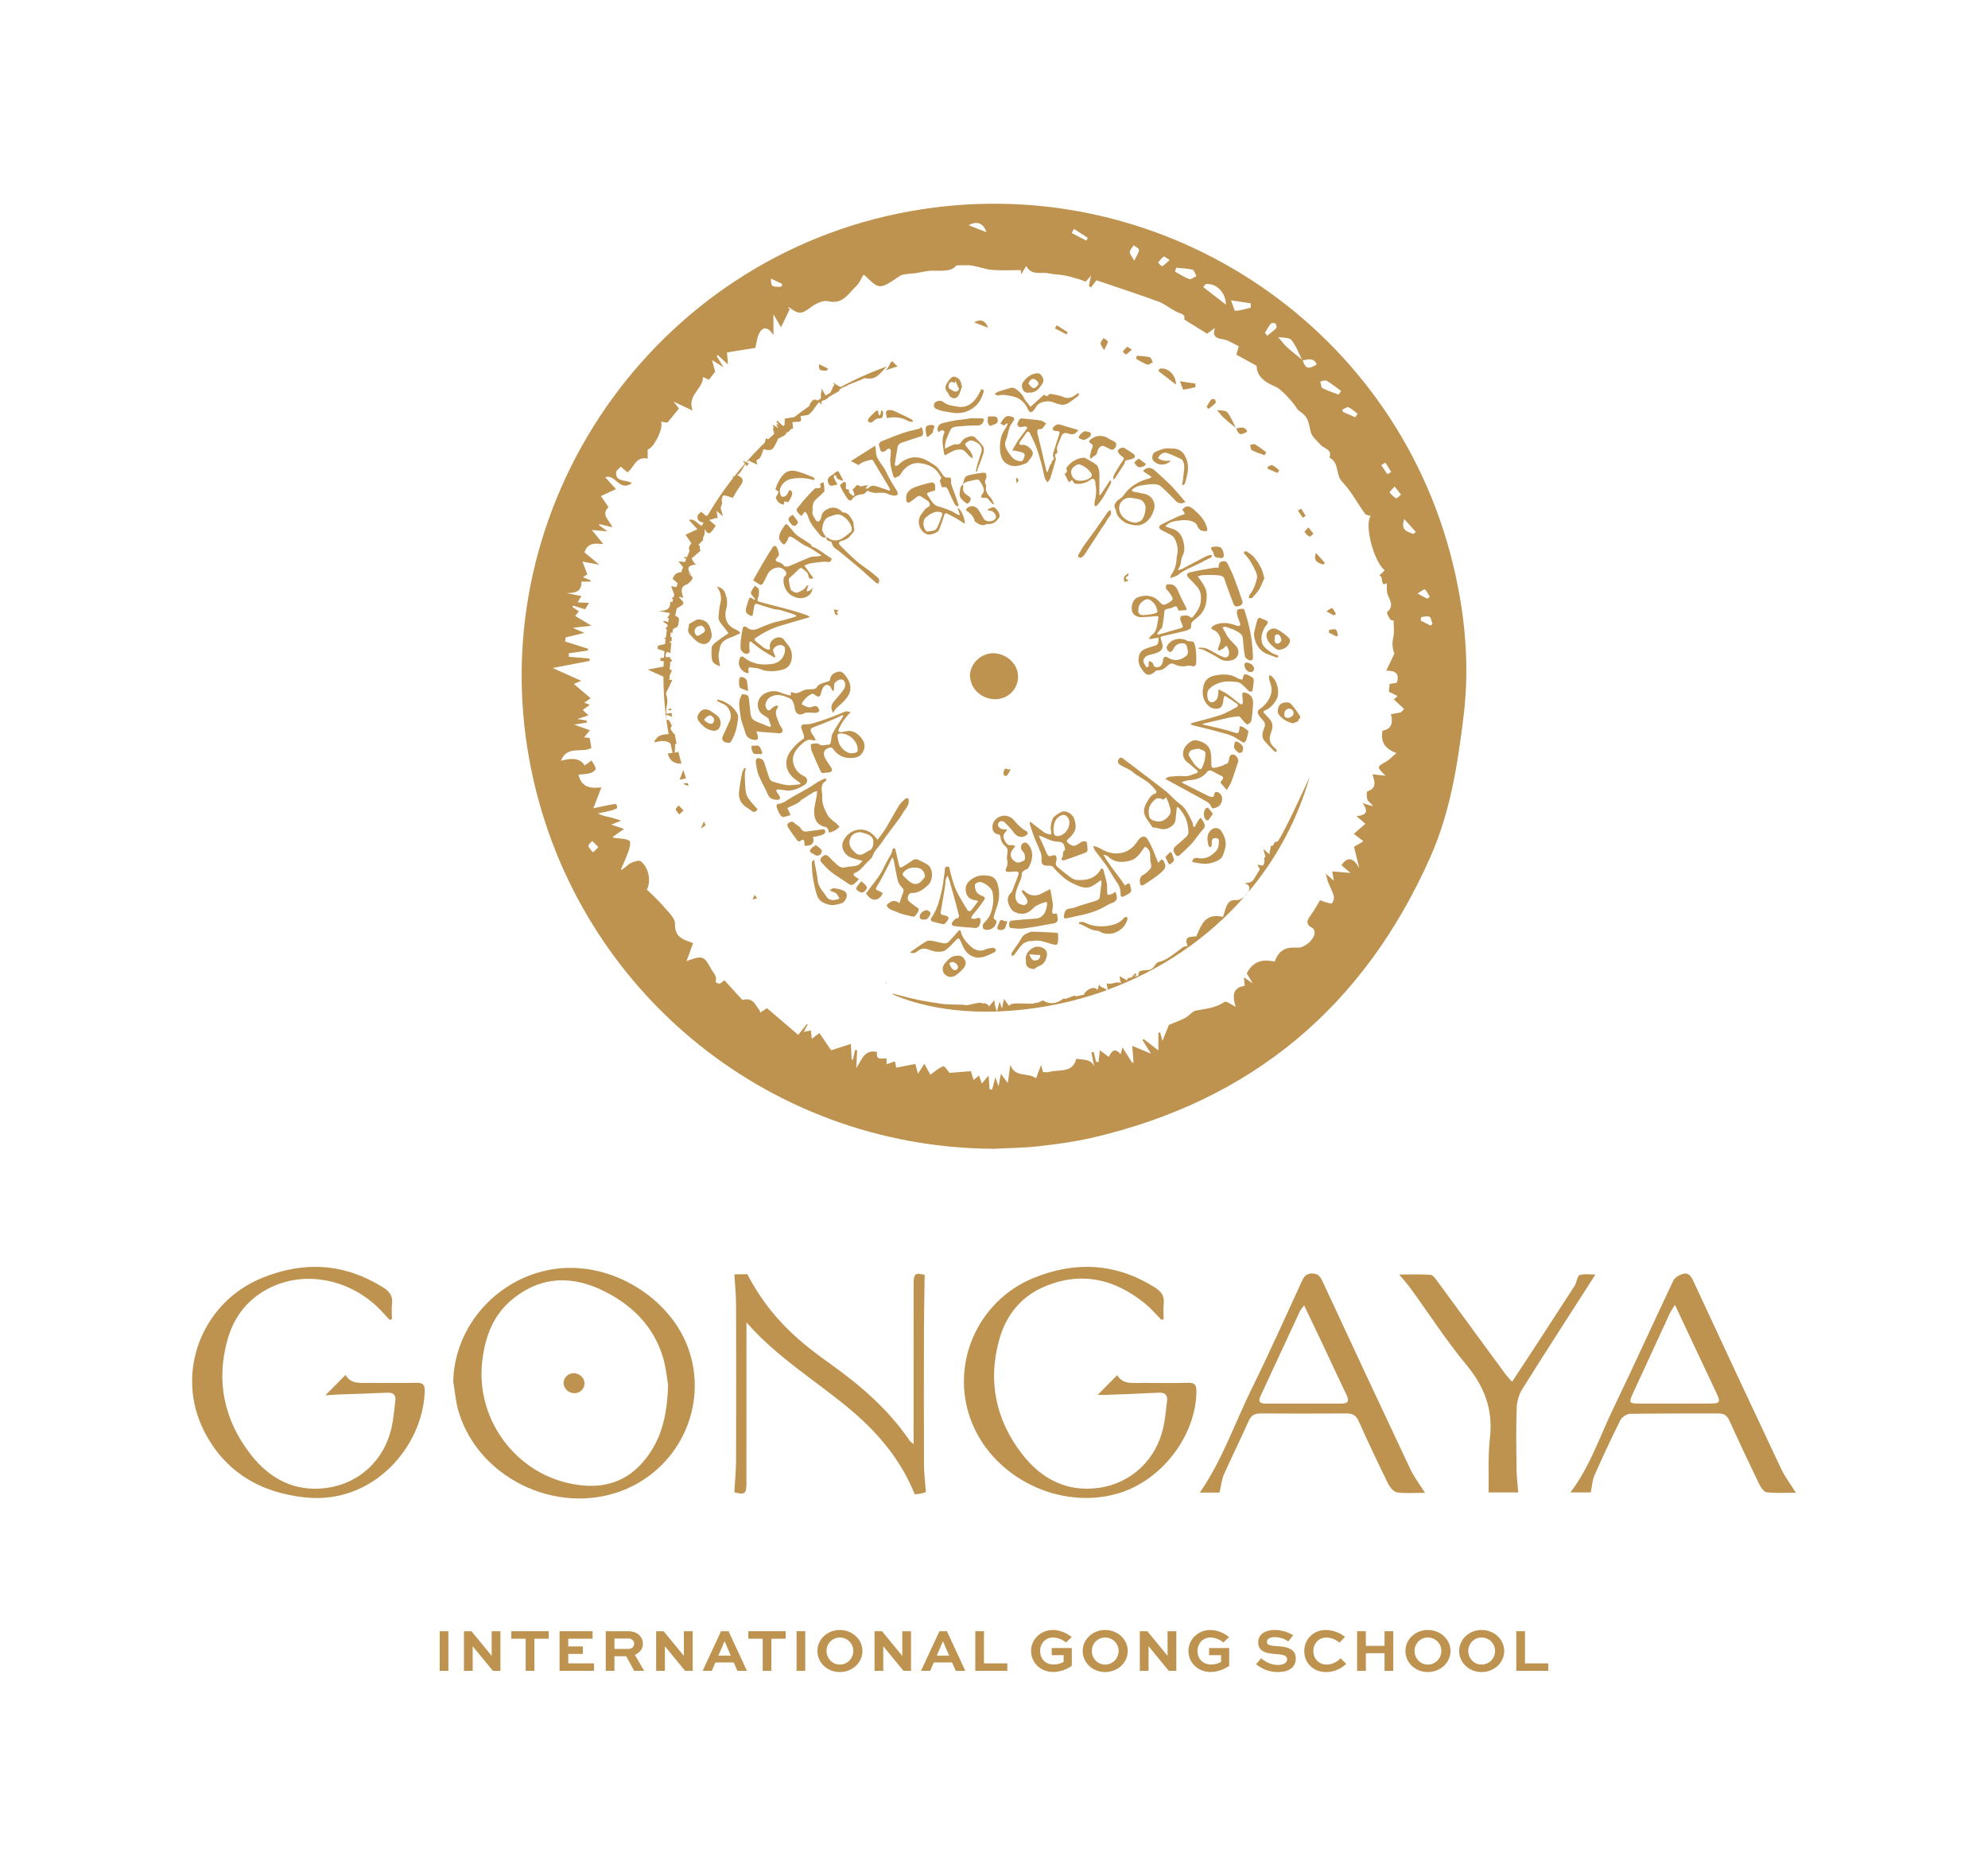 <?xml version="1.0" encoding="UTF-8"?> <svg xmlns="http://www.w3.org/2000/svg" xmlns:xlink="http://www.w3.org/1999/xlink" version="1.1" id="Capa_1" x="0px" y="0px" viewBox="0 0 1144.7 1080" style="enable-background:new 0 0 1144.7 1080;" xml:space="preserve"> <style type="text/css"> .st0{fill:#BE9350;} </style> <g> <rect x="253.19" y="939.19" class="st0" width="5" height="22.82"></rect> <polygon class="st0" points="283.11,953.34 283.08,953.34 271.44,939.19 267.14,939.19 267.14,962.01 272.17,962.01 272.17,947.89 272.21,947.89 283.81,962.01 288.15,962.01 288.15,939.19 283.11,939.19 "></polygon> <polygon class="st0" points="294.41,943.52 302.69,943.52 302.69,962.01 307.69,962.01 307.69,943.52 315.94,943.52 315.94,939.19 294.41,939.19 "></polygon> <polygon class="st0" points="327.2,952.26 335.62,952.26 335.62,947.96 327.2,947.96 327.2,943.52 341.21,943.52 341.21,939.19 322.2,939.19 322.2,962.01 342.02,962.01 342.02,957.71 327.2,957.71 "></polygon> <path class="st0" d="M370.19,946.39c0-1.82-0.7-3.46-1.89-4.72c-1.47-1.54-3.6-2.48-6.85-2.48H348.8v22.82h5v-8.39h6.78l4.61,8.39 h5.73l-5.35-9.19C368.37,951.59,370.19,949.32,370.19,946.39z M361.98,949.39h-8.18v-5.98h7.83c0.91,0,1.92,0.11,2.73,0.98 c0.52,0.52,0.8,1.22,0.8,1.99C365.16,948.13,363.72,949.39,361.98,949.39z"></path> <polygon class="st0" points="393.79,953.34 393.75,953.34 382.11,939.19 377.82,939.19 377.82,962.01 382.85,962.01 382.85,947.89 382.88,947.89 394.49,962.01 398.82,962.01 398.82,939.19 393.79,939.19 "></polygon> <path class="st0" d="M415.18,939.19l-10.59,22.82h5.28l2.06-4.82h10.56l2.1,4.82h5.49l-10.59-22.82H415.18z M413.65,953.24 l3.46-8.07h0.21l3.46,8.07H413.65z"></path> <polygon class="st0" points="430.88,943.52 439.16,943.52 439.16,962.01 444.16,962.01 444.16,943.52 452.41,943.52 452.41,939.19 430.88,939.19 "></polygon> <rect x="458.67" y="939.19" class="st0" width="5" height="22.82"></rect> <path class="st0" d="M483.56,938.49c-7.23,0-12.9,5.42-12.9,12.06c0,6.78,5.66,12.16,12.9,12.16s13.04-5.38,13.04-12.16 C496.6,943.9,490.79,938.49,483.56,938.49z M483.56,958.41c-4.3,0-7.65-3.56-7.65-7.86c0-4.23,3.36-7.72,7.65-7.72 c4.37,0,7.79,3.5,7.79,7.72C491.35,954.84,487.93,958.41,483.56,958.41z"></path> <polygon class="st0" points="519.53,953.34 519.49,953.34 507.86,939.19 503.56,939.19 503.56,962.01 508.59,962.01 508.59,947.89 508.63,947.89 520.23,962.01 524.56,962.01 524.56,939.19 519.53,939.19 "></polygon> <path class="st0" d="M540.93,939.19l-10.59,22.82h5.28l2.06-4.82h10.56l2.1,4.82h5.49l-10.59-22.82H540.93z M539.39,953.24 l3.46-8.07h0.21l3.46,8.07H539.39z"></path> <polygon class="st0" points="566.58,939.19 561.59,939.19 561.59,962.01 580.01,962.01 580.01,957.71 566.58,957.71 "></polygon> <path class="st0" d="M605.56,952.99h6.89v3.84c-1.43,0.98-3.74,1.54-5.8,1.54c-5.1,0-7.76-3.78-7.76-7.76 c0-4.26,3.04-7.79,7.41-7.79c2.38,0,5.49,1.05,7.48,2.87l3.32-3.11c-3.29-2.66-7.23-4.09-10.83-4.09 c-7.06,0-12.58,5.42-12.58,12.09c0,6.71,5.45,12.09,12.76,12.09c3.57,0,7.72-1.36,10.7-3.56v-10.24h-11.57V952.99z"></path> <path class="st0" d="M636.32,938.49c-7.23,0-12.9,5.42-12.9,12.06c0,6.78,5.66,12.16,12.9,12.16c7.23,0,13.04-5.38,13.04-12.16 C649.36,943.9,643.56,938.49,636.32,938.49z M636.32,958.41c-4.3,0-7.65-3.56-7.65-7.86c0-4.23,3.36-7.72,7.65-7.72 c4.37,0,7.79,3.5,7.79,7.72C644.12,954.84,640.69,958.41,636.32,958.41z"></path> <polygon class="st0" points="672.29,953.34 672.26,953.34 660.62,939.19 656.32,939.19 656.32,962.01 661.35,962.01 661.35,947.89 661.39,947.89 672.99,962.01 677.33,962.01 677.33,939.19 672.29,939.19 "></polygon> <path class="st0" d="M696.2,952.99h6.89v3.84c-1.43,0.98-3.74,1.54-5.8,1.54c-5.1,0-7.76-3.78-7.76-7.76 c0-4.26,3.04-7.79,7.41-7.79c2.38,0,5.49,1.05,7.48,2.87l3.32-3.11c-3.29-2.66-7.24-4.09-10.84-4.09 c-7.06,0-12.58,5.42-12.58,12.09c0,6.71,5.45,12.09,12.76,12.09c3.57,0,7.72-1.36,10.7-3.56v-10.24H696.2V952.99z"></path> <path class="st0" d="M735.46,947.82c-2.97-0.24-5.98-0.38-5.98-2.41c0-1.96,2.03-2.8,4.3-2.8c3.78,0,6.64,1.43,8,2.45l2.87-3.5 c-1.96-1.33-5.98-3.08-10.73-3.08c-4.3,0-9.44,1.71-9.44,7.24c0,5.8,5.87,6.36,10.87,6.68c3.42,0.28,5.77,0.77,5.77,2.97 c0,2.13-2.31,3.25-5.21,3.25c-4.61,0-7.86-2.31-9.79-3.84l-2.83,3.42c2.66,2.17,6.64,4.51,12.55,4.51c5.59,0,10.28-2.2,10.28-7.83 C746.12,948.59,739.62,948.1,735.46,947.82z"></path> <path class="st0" d="M763.99,958.41c-4.72,0-7.76-3.5-7.76-7.79c0-4.26,2.97-7.79,7.58-7.79c2.45,0,5.38,1.12,7.48,2.94l3.15-3.29 c-2.73-2.34-6.85-3.98-11.04-3.98c-7.37,0-12.41,5.52-12.41,12.09c0,6.71,5,12.13,12.58,12.13c5,0,8.98-2.24,11.6-4.68l-3.18-3.25 C770,956.77,767.1,958.41,763.99,958.41z"></path> <polygon class="st0" points="797.23,947.64 786.47,947.64 786.47,939.19 781.43,939.19 781.43,962.01 786.47,962.01 786.47,951.87 797.23,951.87 797.23,962.01 802.26,962.01 802.26,939.19 797.23,939.19 "></polygon> <path class="st0" d="M822.16,938.49c-7.24,0-12.9,5.42-12.9,12.06c0,6.78,5.66,12.16,12.9,12.16c7.23,0,13.04-5.38,13.04-12.16 C835.19,943.9,829.39,938.49,822.16,938.49z M822.16,958.41c-4.3,0-7.66-3.56-7.66-7.86c0-4.23,3.36-7.72,7.66-7.72 c4.37,0,7.79,3.5,7.79,7.72C829.95,954.84,826.52,958.41,822.16,958.41z"></path> <path class="st0" d="M853.09,938.49c-7.24,0-12.9,5.42-12.9,12.06c0,6.78,5.66,12.16,12.9,12.16c7.23,0,13.04-5.38,13.04-12.16 C866.13,943.9,860.33,938.49,853.09,938.49z M853.09,958.41c-4.3,0-7.66-3.56-7.66-7.86c0-4.23,3.36-7.72,7.66-7.72 c4.37,0,7.79,3.5,7.79,7.72C860.89,954.84,857.46,958.41,853.09,958.41z"></path> <polygon class="st0" points="878.09,939.19 873.09,939.19 873.09,962.01 891.51,962.01 891.51,957.71 878.09,957.71 "></polygon> <path class="st0" d="M314.38,731.53c-30.18,6.68-52.75,33.41-53.41,63.85c0.97,5.69,1.37,11.55,3,17.05 c12.06,40.8,61.24,62.22,99.54,43.54c30.18-14.72,44.29-50.02,32.25-81.11C384.54,745.88,348.92,723.89,314.38,731.53z M370.36,841.63c-9.02,10.56-20.6,14.78-34.03,13.71c-36.67-2.94-63.32-36.56-58.53-72.82c1.8-13.6,6.42-25.53,17.17-34.37 c16.82-13.83,35.23-13.84,53.79-4.29c15.58,8.01,27.47,19.94,32.8,37.06c1.93,6.2,2.48,12.83,3.12,16.32 C384.2,815.59,380.59,829.66,370.36,841.63z"></path> <path class="st0" d="M329.11,790.76c-2.62,0.58-4.58,2.9-4.64,5.55c0.08,0.49,0.12,1,0.26,1.48c1.05,3.54,5.32,5.4,8.65,3.78 c2.62-1.28,3.85-4.34,2.8-7.04C335.2,792.01,332.11,790.1,329.11,790.76z"></path> <path class="st0" d="M240.04,796.17c-9.29,0.18-18.59,0.05-27.89,0.06c-5.03,0-10.27,0.66-13.18-4.6 c-3.92,3.96-7.49,7.57-11.63,11.75c3.22-0.2,6-0.42,8.79-0.52c8.97-0.34,17.94-0.57,26.91-0.98c3.5-0.16,5.03,1.26,4.59,4.69 c-0.66,5.12-1.02,10.31-2.14,15.33c-4.19,18.74-18.53,32.29-37.59,34.83c-18.28,2.43-32.77-5.4-43.58-19.34 c-15.33-19.78-20.12-42.23-13.18-66.51c3.84-13.42,12.21-23.67,24.97-29.75c21.32-10.16,48.07-3.8,64.73,15.03 c1.16,1.31,2.42,2.54,3.63,3.81c0.4-0.17,0.8-0.33,1.21-0.5c0-2.91-0.29-5.86,0.06-8.74c0.58-4.75-1.59-7.27-5.53-9.72 c-22.18-13.75-45.25-14.94-69.1-5.31c-35.01,14.14-50.65,54.93-33.51,88.44c11.98,23.43,32.33,35.3,58.08,38.04 c39.79,4.23,68.15-30.09,68.87-61.3C244.63,797.49,243.63,796.1,240.04,796.17z"></path> <path class="st0" d="M643.15,860.06c25.38-7.12,45.45-33.08,45.77-58.92c0.05-3.63-0.94-5.06-4.76-4.97 c-8.82,0.21-17.64,0.1-26.47,0.05c-5.42-0.03-11.22,1.09-14.4-4.46c-3.95,4-7.5,7.59-11.22,11.36c1.73,0,3.54,0.06,5.35-0.01 c9.91-0.38,19.83-0.72,29.73-1.23c3.71-0.19,5.32,1.27,4.83,4.93c-0.66,4.96-1.02,9.99-2.09,14.86 c-4.08,18.72-18.47,32.45-37.41,35.02c-18.48,2.51-33.06-5.37-43.95-19.49c-15.19-19.68-19.91-41.97-13.1-66.09 c3.84-13.61,12.16-24.26,25.27-30.01c21.31-9.34,40.87-4.95,58.52,9.37c3.46,2.81,6.37,6.27,9.54,9.43 c0.42-0.1,0.84-0.21,1.26-0.31c0-3.03-0.27-6.1,0.06-9.1c0.51-4.55-1.55-7.01-5.32-9.36c-22.3-13.92-45.53-15.11-69.52-5.35 c-33.08,13.45-48.9,51.22-35.39,83.91C572.91,851.25,610.18,869.31,643.15,860.06z"></path> <path class="st0" d="M532.05,843.65c-0.11-25.72-0.09-51.45-0.03-77.18c0.02-10.71,0.26-21.43,0.41-32.41 c-5.43-1.45-6.36-0.84-6.36,5.33c-0.01,30.69,0,61.38-0.02,92.08c-1.23-0.97-1.79-1.34-2.18-1.9 c-13.39-19.52-30.06-33.13-47.53-45.58c-18.68-13.31-33.89-27.17-46.04-50.34c-2.58,0-5.1,0.08-7.44,0.08 c0.37,6.38,0.96,11.92,0.97,17.45c0.09,29.96,0.1,59.92,0,89.88c-0.02,5.99-0.64,11.97-1,18.15c6.13,1.57,6.98,0.99,6.98-5.76 c0.01-30.69,0-61.38,0.02-92.07c16.92,19.5,39.42,33.35,58.27,48.91c15.72,12.98,29.98,28.65,38.6,50.03 c2.09-0.02,4.25-0.42,6.44-1.23C532.75,853.76,532.07,848.71,532.05,843.65z"></path> <path class="st0" d="M820.53,859.52c-3.08-4.92-6.34-9.14-8.56-13.84c-16.97-35.96-33.77-72.01-50.52-108.07 c-1.25-2.7-2.59-4.32-5.85-4.38c-3.56-0.06-4.83,1.92-6.11,4.72c-9.42,20.48-18.61,41.08-28.59,61.28 c-9.9,20.06-17.08,41.48-30.04,60.15c4.16,0,8.3,0,11.34,0c0.92-3.9,1.22-7.42,2.57-10.48c4.56-10.31,9.63-20.38,14.19-30.69 c1.45-3.29,3.44-4.4,6.85-4.38c16.53,0.09,33.06,0.09,49.59,0c3.37-0.02,5.41,1.01,6.89,4.32c5.44,12.14,11.12,24.18,17,36.12 c1.03,2.09,3.25,4.75,5.22,5.02C809.73,859.98,815.11,859.52,820.53,859.52z M772.27,808.14c-14.49-0.04-28.98-0.02-43.47-0.01 c-3.03,0-4.59-0.88-3.02-4.25c7.54-16.18,15.01-32.4,22.55-48.58c0.45-0.96,1.21-1.78,2.58-3.76c4.05,8.5,7.68,16.07,11.26,23.66 c4.41,9.35,8.72,18.74,13.21,28.05C777.11,806.83,776.04,808.15,772.27,808.14z"></path> <path class="st0" d="M1025.5,845.52c-16.98-35.96-33.79-72-50.53-108.07c-1.29-2.78-2.87-4.87-5.91-4.01 c-2.08,0.59-4.68,2.06-5.53,3.85c-11.57,24.32-22.6,48.89-34.33,73.12c-7.93,16.37-13.6,33.92-24.94,48.89c4.24,0,8.47,0,11.72,0 c0.74-3.67,0.84-6.93,2.07-9.69c4.74-10.74,9.69-21.4,14.95-31.89c0.89-1.77,3.67-3.65,5.61-3.68c17-0.29,34-0.14,51.01-0.2 c3.06-0.01,4.82,1.15,6.12,4.02c5.57,12.26,11.3,24.44,17.17,36.56c0.93,1.93,2.75,4.62,4.39,4.8c5.54,0.6,11.19,0.23,16.77,0.23 C1030.98,854.49,1027.73,850.25,1025.5,845.52z M985.35,808.11c-14.02,0.06-28.03,0.05-42.05,0c-5.12-0.02-5.46-0.63-3.22-5.5 c7.13-15.51,14.27-31.02,21.45-46.51c0.58-1.25,1.43-2.37,2.92-4.79c3.9,8.3,7.27,15.49,10.65,22.66 c4.54,9.64,9.1,19.26,13.62,28.9C990.71,807.15,990.15,808.09,985.35,808.11z"></path> <path class="st0" d="M823.67,734c-5.69-0.42-11.44-0.17-17.99-0.17c2.64,3.22,4.82,5.62,6.71,8.22c10.6,14.6,20.4,29.85,31.9,43.71 c10.43,12.57,15.5,25.74,13.62,42.09c-1.18,10.28-0.57,20.77-0.76,31.44c5.1,0,11.37,0,17.06,0c-0.37-4.83-0.95-9.26-1-13.69 c-0.14-11.6-0.3-23.22,0.1-34.81c0.13-3.68,1.21-7.78,3.15-10.87c13.78-22.01,27.9-43.81,42.17-66.07c-2.91,0-6.17-0.57-9.03,0.26 c-1.26,0.36-1.64,3.58-2.52,5.45c-0.46,0.99-1.14,1.88-1.73,2.8c-6.9,10.66-13.79,21.32-20.72,31.97 c-4.5,6.91-9.05,13.78-13.96,21.24c-1.73-1.99-3.03-3.28-4.1-4.74c-12.99-17.71-25.93-35.46-38.95-53.16 C826.55,736.2,825.08,734.11,823.67,734z"></path> <path class="st0" d="M801.22,403.95c0.43-0.4,0.86-0.81,1.33-1.24c-0.02-0.01-0.03-0.03-0.05-0.04 C802.07,403.09,801.64,403.52,801.22,403.95z"></path> <path class="st0" d="M572.12,661.43c8.57-0.44,17.19-0.46,25.69-1.43c10.42-1.19,20.9-2.57,31.1-4.93 c91.84-21.31,156.47-75.48,194.68-161.58c11.54-26,15.81-53.6,19.18-81.45c3.55-29.39,0.83-58.46-6.1-87.06 C802.84,185.32,665.8,96.24,524.15,121.6c-147.37,26.38-246.34,168.94-219.34,315.94C328.63,567.21,440.48,660.79,572.12,661.43z M341.47,490.8c-0.95-1.23-2.31-2.36-2.67-3.75c-0.19-0.72,1.4-1.9,2.18-2.87c0.98,0.99,1.97,1.99,3.54,3.58 C343.07,489.21,342.27,490,341.47,490.8z M824.81,359.2c-0.35,0.33-0.7,0.66-1.05,0.99c-1.9-0.96-3.8-1.91-5.7-2.87 c0.07-0.67,0.13-1.33,0.2-2c1.64-0.14,3.58-0.86,4.83-0.23C824.09,355.62,824.26,357.78,824.81,359.2z M820.44,339.34 c1.26,1.13,1.96,2.87,2.87,4.38c-0.54,0.32-1.07,0.64-1.61,0.95c-1.49-0.8-2.99-1.59-5.5-2.93 C818.07,340.65,820.11,339.05,820.44,339.34z M808.57,298.88c2.55,2.83,4.6,5.1,6.65,7.36c-0.47,0.4-0.94,0.8-1.4,1.2 C810.66,306.06,806.27,305.68,808.57,298.88z M806.73,284.79c-0.96,0.75-2.35,2.34-2.81,2.11c-1.48-0.75-2.75-2.07-3.74-3.43 c-0.17-0.23,1.45-1.76,2.83-3.37C804.59,282.09,805.66,283.44,806.73,284.79z M797.72,266.38c1.11,1.77,2.22,3.54,3.33,5.3 c-0.71,0.46-1.43,0.92-2.14,1.39c-1.19-1.75-2.38-3.49-3.57-5.24C796.13,267.34,796.92,266.86,797.72,266.38z M776.47,234.5 c1.92,0.87,3.51,2.46,5.24,3.76c-0.46,0.66-0.91,1.31-1.37,1.97c-2.4-1.04-4.79-2.07-7.19-3.11c-0.05-0.44-0.1-0.89-0.15-1.33 C774.18,235.32,775.67,234.14,776.47,234.5z M763.9,219.24c2.89,1.71,5.54,3.84,8.27,5.81c-0.46,0.73-0.92,1.45-1.38,2.18 c-3.12-1.21-6.36-2.2-9.3-3.76c-0.86-0.46-0.86-2.53-1.26-3.87C761.48,219.45,763.05,218.74,763.9,219.24z M758.21,209.79 c-4.79,3.08-6.54,2.55-8.08-2.28C753.18,206.88,756.35,205.8,758.21,209.79z M743.55,195.72c2.67,3.27,4.2,7.47,6.13,11.34 c-2.99-2.45-6.06-4.83-8.9-7.44c-1.79-1.65-3.22-3.7-4.81-5.56C738.57,194.55,742.27,194.15,743.55,195.72z M731.65,186.46 c0.43-0.52,2.1-0.68,2.64-0.26c0.59,0.46,1.04,2.23,0.68,2.61c-1.58,1.67-3.47,3.03-5.26,4.51c-0.45-0.57-0.9-1.14-1.35-1.71 C729.43,189.87,730.36,188.01,731.65,186.46z M720.13,174.63c0.03,0.85,0.06,1.7,0.08,2.55c-2.97,0.68-5.93,1.63-8.93,1.81 c-0.55,0.03-1.29-3.07-2.46-6.07C714.02,173.71,717.07,174.17,720.13,174.63z M694.01,163.69c5.4-1.22,11.95,4.28,11.87,11.7 c-4.87-3.77-8.93-6.9-12.98-10.04C693.27,164.8,693.64,164.24,694.01,163.69z M677.29,154.17c3.14,0.32,6.36,0.35,9.39,1.12 c0.99,0.25,1.5,2.39,2.23,3.67c-1.37,0.64-3.04,2.11-4.05,1.75c-2.92-1.05-5.57-2.84-8.32-4.34 C676.78,155.64,677.04,154.91,677.29,154.17z M670.06,147.76c0.38-0.26,1.75,0.95,3.42,1.94c-1.82,1.6-2.91,2.85-4.28,3.57 c-0.35,0.18-1.58-1.33-2.41-2.06C667.85,150.02,668.78,148.63,670.06,147.76z M652.78,141.22c1.09,0.89,3.12,1.82,3.08,2.65 c-0.08,1.62-1.31,3.18-2.77,6.23c-1.4-2.59-2.66-3.86-2.54-4.97C650.69,143.76,651.98,142.51,652.78,141.22z M618.41,131.81 c2.65,1.71,5.31,3.42,7.96,5.13c-0.28,0.54-0.57,1.09-0.85,1.63c-2.82-1.47-5.64-2.94-8.45-4.41 C617.52,133.39,617.96,132.6,618.41,131.81z M587.74,155.46C587.73,155.32,587.73,155.32,587.74,155.46L587.74,155.46z M567.98,133.7c-3.88-1.53-7.03-2.77-10.18-4.01C562.67,126.92,566.3,128.61,567.98,133.7z M450.53,163.56 c-0.26,0.52-0.52,1.03-0.77,1.55c-5.63,0.05-5.72-0.01-5.86-4.71C446.39,161.59,448.46,162.57,450.53,163.56z M327.58,378.18 c-0.02-0.68-0.04-1.36-0.05-2.05c3.67-0.52,7.34-1.04,11.01-1.56c0.04-0.34,0.07-0.67,0.11-1.01c-4.41-1.4-8.82-2.8-13.24-4.2 c0.09-0.8,0.19-1.6,0.28-2.39c3.41-0.81,6.82-1.61,10.8-2.55c-2-0.89-3.59-1.59-6.66-2.95c4.03-0.46,6.58-0.75,10.71-1.22 c-3.83-2.31-6.37-3.84-9.36-5.64c0.72-0.88,1.27-1.56,2.12-2.61c-1.22-0.84-2.42-1.66-3.61-2.48c0.08-0.28,0.16-0.56,0.24-0.84 c2.45,0.75,4.9,1.5,6.93,2.11c0.81-1.27,1.54-2.42,2.33-3.66c-1.9-0.1-3.96-0.2-6.6-0.34c0.72-1.18,1.24-2.03,2.2-3.58 c-3.1-0.63-5.83-1.19-8.56-1.75c4.52-0.09,8.75-0.27,8.54-6.56c1.93,0,3.56,0,5.19,0c0.06-0.23,0.12-0.47,0.19-0.7 c-1.26-0.52-2.52-1.04-4.47-1.84c1.44-0.99,2.32-1.6,2.48-1.7c-0.84-2.23-1.65-4.37-2.77-7.34c3.77,0.7,6.29,1.17,9.71,1.81 c-3.35-2.77-6-4.95-8.57-7.07c1.94-6.01,6.76-5.12,10.84-4.81c-1.95-2.4-3.86-4.75-6.59-8.11c3.62,0.32,5.61,0.5,9.04,0.8 c-2.39-1.74-3.63-2.65-4.87-3.55c0.09-0.21,0.18-0.42,0.26-0.62c2.31,0.56,4.62,1.13,7.38,1.8c-1.44-3.84-6.88-7.03-2.22-11.6 c-1.48-2.13-2.81-4.06-4.39-6.34c3.04-1.41,5.61-2.6,8.69-4.03c-2.29-2.52-4.1-4.51-6.18-6.8c5.93-2.16,8.15,8.68,15.39,3.35 c-3.72-2.21-9.67-0.39-9.09-6.35c0.1-1.05,1.65-1.97,2.67-3.1c1.51,1.29,2.66,2.28,3.8,3.27c3.88-2.66,4.54-9.39,11.67-7.91 c0-1.8,0-3.5,0-5.24c3.37-0.75,9.38-12.26,7.67-16c1.68,0.24,3.14,0.45,3.69,0.53c2.39-2.93,4.34-5.31,6.63-8.12 c-0.55-0.71-1.49-1.93-3.08-3.99c3.9,1.84,6.76,3.19,10.92,5.14c-3.17-9.02,5.88-12.13,6.08-19.34c1.28,0.63,2.3,1.13,3.32,1.64 c1.12-1.44,2.3-2.95,3.6-4.63c-0.42-1.57-0.91-3.43-1.8-6.78c2.73,1.74,4.01,2.56,6.67,4.25c-1.9-3.07-2.96-4.8-4.02-6.53 c0.23-0.18,0.45-0.37,0.68-0.55c1.65,1.52,3.3,3.05,5.9,5.45c-0.29-3.32-0.47-5.41-0.61-6.97c5.71-0.92,11.1-1.78,16.32-2.61 c0.83-3.1,1-6.53,2.61-9.05c2.28-3.56,5.25-2.61,7.83,1.74c0-4.57,0-8.05,0-12.03c1.31,2.22,2.47,4.2,4.38,7.45 c1.99-4.16,3.52-7.35,5.05-10.54c-0.4-0.2-0.79-0.41-1.19-0.61c0.31-0.09,0.76-0.35,0.92-0.23c5.71,4.25,7.05,3.86,12.76-0.4 c2.63-1.97,6.79-3.89,9.62-3.2c8.55,2.07,11.65-4.61,16.25-8.81c1.75-1.6,2.63-4.16,3.9-6.26c0.46,0.13,0.87,0.13,1.07,0.32 c8.31,8.16,8.28,8.12,20.13,0.14c1.17-0.78,2.86-0.85,4.33-1.09c1.45-0.24,2.94-0.19,4.4-0.4c3.21-0.47,6.41-1.44,9.62-1.47 c5.66-0.06,11.38,0.66,14.14-3.06c3.91,0,6.38-0.31,8.73,0.07c3.99,0.65,7.87,2.18,11.86,2.52c5.3,0.45,10.66,0.11,16.45,0.11 c0.02,0.33,0.08,1.18,0.17,2.45c1.34-2.17,2.12-3.43,3-4.85c2.99,5.88,8.43,3.3,12.71,4.25c2.94,0.66,6.03,0.64,9.01,1.18 c2.71,0.49,5.37,1.29,8.03,2.04c1.34,0.37,2.62,0.93,4.49,1.6c0.64-0.73,1.62-1.86,3.05-3.51c-0.49,2.32-0.87,4.09-1.25,5.86 c0.39,0.34,0.78,0.68,1.17,1.03c1.2-1.58,2.39-3.15,3.19-4.19c11.85,4.04,23.76,7.91,35.52,12.22c3.65,1.34,6.82,3.96,10.31,5.81 c2.29,1.21,5.69,1.2,4.68,4.51c4.63,2.88,8.84,5.51,13.22,8.24c1.48-1.09,2.86-2.1,4.54-3.34c-1.53,4.44,0.09,5.9,4.36,6.5 c3.23,0.46,6.21,2.62,9.34,4.04c-0.42,1.44-0.85,2.93-1.4,4.85c3.73,2.06,7.35,4.06,11.68,6.45c0.04,6.26,4.99,9.62,11.01,12.05 c2.88,1.16,10.08,8.86,12.13,12.46c0.74,1.3,2.38,2.09,3.6,3.12c3.27,2.76,3.42,6.67,4.4,10.47c0.71,2.74,3.57,4.97,5.61,7.31 c2,2.31,6.91,2.55,5.17,7.45c5.8,2.79,3.36,9.79,7.4,13.98c5.14,5.34,8.66,12.21,13.06,18.3c0.6,0.82,2.22,0.9,3.29,1.3 c-3.67,4.73,1.35,25.53,8.05,31.34c-1.06,1.01-2.09,1.99-3.14,2.99c2.82,0.09,0.28,7.07,4.34,4.32c0.15,2.25-0.22,4.7,0.56,6.71 c1.35,3.49,3.77,6.63-0.41,9.94c-0.34,0.27,0.94,3.12,1.96,4.37c0.45,0.55,1.64,0.49,1.83,0.42c0,3.65,0.51,6.71-0.13,9.5 c-0.79,3.46-0.69,6.45,0.58,9.65c-1.28,2.67-2.84,5.95-4.7,9.85c5.44-0.14,7.84,1.73,6.06,6.96c-1.2,0.19-2.54,0.4-4.1,0.64 c-0.15,1.47-0.3,2.96-0.45,4.47c1.49,0.75,2.98,1.5,5.01,2.52c-0.81,0.76-1.48,1.39-2.11,1.98c1.96,1.82,3.93,3.65,5.89,5.47 c-0.6,0.64-1.2,1.28-1.8,1.93c-1.86,0.34-3.72,0.67-5.79,1.05c1.28,4.83,0.53,8.53-4.85,9.53c-1.07,6.03,0.89,10.3,8.06,12.82 c-2.58,2.16-4.19,4.01-6.21,5.11c-5.14,2.83-5.26,3.1-0.03,7.99c-2.97-0.32-5.02-0.54-7.66-0.83c1.48,4.2,2.6,8.04-2.86,9.82 c-0.51,0.16-0.52,3.44,0.08,4.93c0.49,1.21,2.25,1.9,3.09,3.63c-1.67-0.49-3.35-0.97-5.93-1.73c2.82,3.89,3.4,6.85-3.54,7.43 c2.6,2.23,4.1,3.52,5.14,4.42c-1.89,1.64-4.04,3.51-6.68,5.8c1.64,1.26,3.2,2.45,5.57,4.27c-1.96,1.14-3.49,2.03-5.45,3.17 c0.76,3.08,1.73,6.95,3.04,12.25c-3.4-5.92-6.72-6.94-10.27-1.64c1.62,1.38,3.24,2.77,5.2,4.44c-3.79-0.31-6.89-0.57-10.45-0.86 c0.3,1.85,0.52,3.26,0.86,5.34c-1.48-1.3-2.48-2.17-4.6-4.03c0.63,2.41,0.82,3.6,1.26,4.7c1.07,2.69,2.5,5.27,3.3,8.04 c0.36,1.25-0.1,3.1-0.88,4.16c-0.36,0.5-2.42-0.09-3.65-0.43c-1.45-0.4-2.83-1.06-3.31-1.24c-1.9,3.09-3.3,5.72-5.03,8.12 c-2.11,2.93-4.08,5.56,0.65,7.95c0.7,0.35,1.26,1.77,1.23,2.67c-0.16,3.98-5.9,8.88-9.84,8.59c-7.13-0.53-10.85,1.71-13.19,8.08 c-6.85-1.67-12.53-0.28-16.07,6.78c0.88,1.45,1.83,3.02,3.45,5.69c-2.13-1.45-3.22-2.18-5.07-3.44c0.21,2.12,0.34,3.5,0.48,4.89 c-5.98,0.74-7.72,4.58-5.18,12.11c-2.34-1.11-5.45-3.55-6.42-2.89c-5.09,3.52-10.81,3.93-16.52,5.02c-2.2,0.42-3.89,3.02-6.06,4.17 c-2.84,1.51-5.91,2.57-9.5,4.07c-0.84,2.07-2.07,5.11-3.71,9.18c-0.62-2.25-0.97-3.54-1.33-4.84c-0.34,0.03-0.67,0.06-1.01,0.09 c0,3.35,0,6.7,0,10.28c-2.83-2.19-5.67-4.38-8.51-6.57c-0.21,0.2-0.43,0.4-0.64,0.6c1.5,2.4,3.01,4.8,4.92,7.86 c-4.07-1.71-7.36-3.09-10.83-4.54c0.26,3.26,0.5,6.32,0.75,9.39c-0.24,0.14-0.49,0.28-0.73,0.42c-1.73-2.73-3.46-5.46-5.66-8.93 c-0.46,1.8-0.73,2.82-1.03,3.99c-3.29-4.07-5.27-1.85-6.81,1.52c-1.85-1.36-3.6-2.66-5.14-3.8c-0.3,2.48-0.57,4.72-0.85,6.96 c-0.46-0.17-0.92-0.34-1.38-0.51c-0.45-1.84-0.89-3.68-1.34-5.52c-0.44,0.07-0.89,0.15-1.33,0.22c0.54,2.71,1.07,5.42,1.61,8.13 c-1.9-4.52-6.25-3.68-10.33-4.44c-2.04,8.52-9.96,5.95-15.81,7.65c-0.91,0.26-1.95,0.04-3.33,0.04c-0.28-1.02-0.66-2.44-1.11-4.08 c-1.03,2.7-1.93,5.08-2.91,7.67c-4.53-3.65-12.26-0.12-14.78-7.84c-0.45,3.22-0.9,6.43-1.48,10.56c-1.45-1.94-2.49-3.34-3.96-5.31 c-0.42,2.19-0.75,3.91-1.37,7.15c-0.93-2.66-1.38-3.96-1.82-5.21c-0.61,2.35-1.24,4.76-1.87,7.16c-0.49-0.08-0.99-0.17-1.48-0.25 c-0.16-2.33-0.33-4.66-0.56-7.87c-1.52,1.8-2.6,3.08-3.88,4.6c-0.6-1.67-1.11-3.11-1.66-4.63c-0.92,0.79-1.79,1.52-3.06,2.61 c-0.64-2.02-1.14-3.58-1.61-5.08c-4.3,0.33-8.43,0.65-12.28,0.95c-0.89-0.98-2.75-4.02-3.58-3.76c-2.49,0.77-4.57,2.83-7.47,4.84 c-0.67-1.22-1.88-3.45-3.43-6.29c-1.28,1.98-2.26,3.49-3.69,5.7c-0.59-2.2-1.05-3.88-1.51-5.59c-3.63,0.69-7.26,1.39-11,2.1 c-0.19-0.94-0.43-2.09-0.74-3.61c-1.63,0.55-3.04,1.02-4.83,1.62c0-1.22,0-2.28,0-3.34c-2.77-0.04-6.36,1.32-5.45-3.67 c-7.36-1.68-8.71,4.4-11.99,9.29c0.19-4.03,0.34-7.16,0.49-10.29c-0.38-0.07-0.76-0.13-1.15-0.2c-0.42,1.86-0.84,3.72-1.27,5.58 c-0.24,0.02-0.48,0.03-0.72,0.05c-0.18-3.4-0.35-6.79-0.47-9.1c-3.92,1.26-7.72,2.49-11.36,3.66c-2.19-3.21-4.37-6.42-6.75-9.91 c-1.58,1.2-2.79,2.11-4.38,3.31c-0.19-1.65-0.34-3.07-0.55-4.85c-1.35,0.3-2.45,0.54-4.12,0.91c0.89-1.63,1.59-2.9,2.29-4.18 c-0.12-0.16-0.24-0.32-0.36-0.47c-1.68,2.09-3.37,4.18-5.1,6.33c-6.58-5.63-12.13-10.39-17.96-15.37 c-1.15,0.74-2.41,1.55-3.94,2.54c-0.13-0.48-0.14-0.95-0.36-1.25c-2.34-3.04-3.77-7.43-9.04-6.18c-0.32,0.08-0.83,0.16-0.99-0.01 c-3.4-3.68-6.77-7.39-10.23-11.2c-0.51,0.4-1.5,1.48-2.72,1.98c-0.59,0.24-2.39-0.89-2.36-0.96c1.18-3.42-1.26-5.11-2.67-7.74 c-3.84-7.19-4.84-7.77-14.02-4.27c1.52-4.17,2.64-7.25,3.77-10.35c-5.3-2.05-10.66-3.02-10.39-11.06 c0.11-3.41-4.19-7.17-6.91-10.41c-2.71-3.24-5.96-6.04-9.31-9.37c2.35-4.4,1.49-12.15-3.42-16.23c-1.05-0.87-4.27,0.1-6.02,1.06 c-1.96,1.08-3.39,3.13-5.63,3.93c1.56-3.72,3.29-7.38,4.6-11.18c0.62-1.81,1.28-5.03,0.48-5.62c-1.68-1.22-4.32-1.18-6.58-1.52 c-0.82-0.12-1.7,0.15-3.28-0.64c1.88-1.32,3.75-2.64,6.72-4.73c-3.4-1.11-5.21-1.71-7.48-2.45c1.92-0.76,3.46-1.36,5.86-2.3 c-2.81-0.86-4.73-1.55-6.71-2.01c-2.04-0.47-4.13-0.72-6.67-2.17c2.5-0.54,5.02-1.01,7.5-1.64c1.2-0.3,2.42-0.75,3.42-1.44 c0.26-0.18-0.17-2.16-0.44-2.2c-1.06-0.15-2.19,0.08-3.27,0.29c-3.12,0.6-6.22,1.27-9.88,2.02c1.75-4.55,3.08-7.99,4.62-11.99 c-5.19,0.46-11.31,0.77-13.19-7.34c1.95-0.22,4.48-0.27,6.85-0.89c1.22-0.32,3.16-1.81,3.05-2.51c-0.25-1.68-1.53-3.2-2.39-4.79 c-1.13,0.83-2.25,1.67-3.96,2.93c-2.93-4.84-8.1-4.13-13.67-2.78c3.59-9.06,12.37-4.2,17.53-7.34c-0.34-2-0.61-3.6-0.97-5.75 c-0.37-0.04-1.52-0.17-3.21-0.36c1-1.21,1.81-2.19,3.34-4.05c-2.87-1.05-5.37-1.96-9.02-3.29c3.09-0.5,5.15-0.83,7.21-1.16 c0-0.39,0-0.79,0-1.18c-1.54-0.25-3.09-0.5-5.36-0.87c2.37-0.79,4.11-1.38,6.37-2.14c-1.14-1.03-2.09-1.89-3.35-3.04 c1.56-1.14,2.75-2,4.11-2.99c-1.13-0.42-2.06-0.77-3.2-1.2c1.4-1,2.59-1.85,3.63-2.59c-3.22-2.76-6.2-5.31-9.64-8.25 c1.95-0.81,3.42-1.42,4.27-1.77c-4.85-2.18-9.97-4.49-16.45-7.4c8.08-1.55,14.67-2.81,21.27-4.08c0-0.45,0.01-0.89,0.01-1.34 C335.5,378.79,331.54,378.49,327.58,378.18z"></path> <path class="st0" d="M680.74,293.53c0.3,0.35,0.66,0.69,0.9,1.1c0.24,0.39,0.57,0.93,0.46,1.27c-0.09,0.28-0.76,0.4-1.19,0.55 c-0.8,0.29-1.65,0.48-2.42,0.84c-3.37,1.58-6.74,3.16-10.06,4.84c-0.51,0.26-1.14,1.15-1.02,1.57c0.17,0.62,0.87,1.22,1.48,1.56 c1.9,1.07,3.95,1.89,5.81,3.03c2.74,1.69,3.81,7.91,3.33,10c-0.27,1.2-0.52,2.43-0.58,3.65c-0.15,3.26-1.04,6.23-2.95,8.89 c-0.3,0.42-0.37,1-0.75,2.07c1.92-0.77,3.51-1.03,4.6-1.91c4.56-3.68,10.25-5.17,15.16-8.15c1.2-0.73,2.61-1.14,3.83-1.84 c0.33-0.19,0.35-0.9,0.52-1.38c-0.45-0.01-0.93-0.14-1.33-0.01c-0.94,0.28-1.89,0.6-2.76,1.05c-4.51,2.34-8.98,4.74-13.48,7.09 c-0.48,0.25-1.06,0.3-2.09,0.58c0.7-1.44,1.24-2.23,1.48-3.11c0.45-1.68,0.36-3.6,1.16-5.05c1.29-2.34,1.28-4.65,0.84-7.06 c-0.79-4.31-2.7-7.73-7.37-8.86c-1.05-0.25-2.04-0.73-3.33-1.2c1.58-1.73,3.39-2.63,5.4-2.96c3.1-0.5,6.19-1.05,9.4-0.14 c1.61,0.45,2.84,1.14,3.48,2.5c0.88,1.87,1.8,3.41,4.17,3.3c0.51-0.02,1.31,0.2,1.46-0.03c0.27-0.43,0.33-1.14,0.2-1.66 c-1.18-4.56-4.35-7.77-7.72-10.73C684.54,290.85,682.7,291.04,680.74,293.53z"></path> <path class="st0" d="M697.81,316.89c0.4,0.51,0.91,1.08,0.98,1.67c0.22,1.83,1.14,2.74,3.43,2.57c0,0,0.45,0.26,0.9,0.23 c0.45-0.02,1.09-0.19,1.28-0.52c0.71-1.17-0.2-5-1.76-5.73c-1.31-0.6-3.11-0.45-4.62-0.19 C697.08,315.09,697.19,316.11,697.81,316.89z"></path> <path class="st0" d="M699.96,231.98c0.28-0.3-0.07-1.69-0.53-2.05c-0.42-0.32-1.73-0.2-2.07,0.21c-1.01,1.22-1.74,2.68-2.58,4.04 c0.35,0.45,0.7,0.89,1.06,1.34C697.24,234.36,698.72,233.29,699.96,231.98z"></path> <path class="st0" d="M681.38,224.28c2.36-0.14,4.67-0.89,7.01-1.42c-0.02-0.67-0.04-1.34-0.07-2c-2.4-0.36-4.79-0.72-8.87-1.34 C680.37,221.87,680.95,224.31,681.38,224.28z"></path> <path class="st0" d="M663.81,208.56c-0.57-1-0.97-2.69-1.75-2.88c-2.38-0.6-4.9-0.63-7.37-0.88c-0.2,0.58-0.4,1.15-0.6,1.73 c2.16,1.18,4.24,2.58,6.53,3.4C661.43,210.22,662.74,209.06,663.81,208.56z"></path> <path class="st0" d="M663.92,265.03c2.57,3.12,7.24,3.37,10.36,0.18c-2.87,0.33-5.37,0.2-7.47-1.45c0.88-2.21,3.29-3.66,5.37-2.91 c2.78,1.01,5.44,2.34,8.14,3.58c0.3,0.14,0.52,0.52,0.7,0.83c1.33,2.35,0.83,4.86,0.57,7.33c-0.23,2.18-0.6,4.35-0.91,6.53 c0.2,0.09,0.4,0.17,0.59,0.26c0.37-0.38,0.97-0.71,1.09-1.16c1.24-4.65,2.69-9.31,0.71-14.11c-0.98-2.38-2.2-4.36-4.96-5.4 c-1.65-0.62-3.1-0.36-4.64-0.52c-3.14-0.33-5.85,0.91-8.53,2.19C663.53,261.07,663.01,263.93,663.92,265.03z"></path> <path class="st0" d="M667.82,212.26c-0.29,0.44-0.58,0.87-0.87,1.31c3.18,2.46,6.36,4.92,10.19,7.88 C677.19,215.62,672.05,211.31,667.82,212.26z"></path> <path class="st0" d="M711.51,246.3c-1.51-3.04-2.72-6.33-4.81-8.9c-1-1.23-3.9-0.92-5.94-1.31c1.25,1.47,2.36,3.08,3.77,4.37 C706.76,242.51,709.16,244.38,711.51,246.3z"></path> <path class="st0" d="M715.81,430.66c0.41-1.1-3.13-4.1-4.26-3.72c-0.21,0.07-0.5,0.28-0.53,0.47c-0.18,1.13-0.74,2.48-0.32,3.34 c0.6,1.22,1.94,2.08,2.63,2.76C716.14,433.59,715.43,431.7,715.81,430.66z"></path> <path class="st0" d="M717.37,381.47c-0.14,0.16-0.83,0.58-0.84,1.01c-0.02,2.73,1.72,4.66,4.14,4.48c0.54-0.04,1.42-1.04,1.44-1.62 C722.18,383.26,720.04,381.42,717.37,381.47z"></path> <path class="st0" d="M702.78,450.68c1.13,1.31,2.3,2.67,3.58,4.15c1.05-1.82,2.09-3.17,2.66-4.69c1.43-3.83,2.68-7.73,3.93-11.62 c0.46-1.42-1.31-3.99-2.86-4.08c-1.8-0.11-2.23,1.21-2.39,2.71c-0.17,1.54-0.77,2.75-2.54,2.99c-0.39,0.05-0.7,0.55-1.1,0.67 c-1.64,0.48-3.28,1.05-4.96,1.29c-1,0.14-1.63-0.52-1.62-1.77c0.02-2.27,0.04-4.57-0.28-6.81c-0.63-4.26-3.67-6.09-7.52-7.12 c-2.61-0.7-4.46,0.69-6.03,2.15c-2.86,2.67-3.83,7.66,0.39,10.61c1.73,1.21,3.2,2.77,4.87,4.08c1.25,0.98,0.96,1.69-0.33,2.06 c-2.21,0.63-4.2,1.86-6.76,1.59c-2.79-0.3-5.66,0.08-8.49,0.31c-0.69,0.05-1.33,0.64-2.43,1.2c2.95,1.63,5.33,2.95,7.72,4.25 c5.33,2.91,10.69,5.75,15.96,8.75c1.08,0.61,2.24,1.62,2.65,2.71c0.41,1.12,0.94,1.48,1.82,1.24c1.02-0.27,2.14-0.67,2.89-1.36 c2.6-2.4,2.31-6.37-0.43-7.72c-1.26-0.62-2.22-0.22-2.37,1.19c-0.16,1.47-0.94,1.6-2.06,1.27c-0.59-0.17-1.19-0.38-1.74-0.65 c-4.49-2.24-8.98-4.49-13.46-6.75c-0.41-0.2-0.79-0.45-1.57-0.9c1.58-0.48,2.73-1.08,3.91-1.15c4.46-0.26,8.41-1.4,11.19-5.25 c0.29-0.4,1.45-0.52,2.01-0.29c1.54,0.63,2.94,1.58,4.45,2.29c3.05,1.42,3.1,1.52,0.97,4.21 C702.78,450.3,702.81,450.45,702.78,450.68z M692.06,442.17c-0.46,0.93-1,0.81-1.78,0.26c-2.63-1.84-4.01-4.63-5.63-7.24 c-0.65-1.05,0.3-2.98,1.71-3.43c1.06-0.34,2.19-0.43,3.69-0.71c0.91,0.35,2.14,0.72,3.27,1.3c0.4,0.21,0.77,0.91,0.77,1.38 C694.11,436.71,693.39,439.52,692.06,442.17z"></path> <path class="st0" d="M718.2,248.45c-1.45-3.13-3.95-2.29-6.34-1.79C713.07,250.45,714.44,250.86,718.2,248.45z"></path> <path class="st0" d="M720.79,259.18c2.3,1.23,4.84,2,7.3,2.95c0.36-0.57,0.72-1.14,1.08-1.71c-2.15-1.55-4.22-3.22-6.49-4.56 c-0.67-0.39-1.9,0.16-2.87,0.28C720.11,257.19,720.11,258.82,720.79,259.18z"></path> <path class="st0" d="M695.09,497.3c2.61-0.3,5.47-1.17,7.53-2.72c1.51-1.13,2.09-3.69,2.73-5.73c1.17-3.72-0.06-7.05-2.02-10.25 c-1.41-2.3-4.46-2.42-6.31-0.43c-2.53,2.74-1.76,5.73-1.16,8.76c0.07,0.36,0.65,0.61,1,0.91c0.31-0.39,0.82-0.76,0.89-1.19 c0.13-0.79-0.11-1.63,0-2.42c0.17-1.24,0.94-1.73,2.24-1.69c1.26,0.05,1.87,0.56,1.85,1.78c-0.04,2.04-0.08,3.98-1.66,5.69 c-2.98,3.25-6.41,4.91-10.86,3.97c-1.51-0.32-2.29,0.51-2.91,1.96c0.3,0.2,0.54,0.48,0.81,0.52 C689.84,496.82,692.53,497.6,695.09,497.3z"></path> <path class="st0" d="M654.44,268.13c0.19,0.24,0.47,0.4,0.7,0.61c0.87,0.78,4.23-0.16,4.5-1.27c0.04-0.17,0.06-0.45-0.04-0.52 c-1.22-0.92-2.45-1.82-3.99-2.95c-0.92,0.83-1.86,1.47-2.45,2.34C653.01,266.54,653.96,267.52,654.44,268.13z"></path> <path class="st0" d="M560.93,185.58c2.47,0.97,4.94,1.95,7.99,3.15C567.6,184.74,564.75,183.41,560.93,185.58z"></path> <path class="st0" d="M648.35,204.09c1.08-0.56,1.93-1.54,3.36-2.8c-1.31-0.77-2.39-1.72-2.68-1.52c-1,0.68-1.73,1.77-2.57,2.7 C647.11,203.05,648.08,204.23,648.35,204.09z"></path> <path class="st0" d="M582.8,228.15c4.74,0.98,7.44,3.73,9.25,7.81c0.62,1.39,1.62,1.81,2.71,0.75c0.86-0.83,1.43-1.95,2.14-2.94 c2.05-2.83,6.84-3.16,9.35-2.24c2.88,1.05,5.86,2.49,8.91,0.56c1.93-1.23,3.75-2.64,5.56-4.05c0.36-0.28,0.42-0.95,0.62-1.45 c-0.14-0.1-0.28-0.21-0.41-0.31c-0.7,0.47-1.4,0.92-2.09,1.4c-2.18,1.52-4.29,1.99-6.95,0.75c-2.13-0.99-4.64-1.16-6.99-1.64 c-0.29-0.06-0.79,0.12-0.95,0.36c-0.9,1.32-1.82,1-2.78,0.04c-2.65,2.4-5.26,4.75-7.8,7.05c-0.65-0.87-1.12-1.51-1.61-2.13 c-0.61-0.78-1.42-1.47-1.82-2.35c-1.2-2.63-3.08-4.62-5.51-6.07c-0.63-0.38-1.59-0.59-2.28-0.41c-2.62,0.68-5.2,1.52-7.77,2.37 c-0.47,0.16-0.83,0.65-1.64,1.31c0.95,0.4,1.52,0.88,1.92,0.77C577.45,226.96,580,227.57,582.8,228.15z"></path> <path class="st0" d="M539.73,235.68c0.83,0.25,1.61,0.71,2.45,0.88c1.81,0.38,3.66,0.61,5.48,0.96c5.12,1,9.85-0.17,13.73-3.43 c2.43-2.04,3.98-5.04,4.93-8.21c0.36-1.19-0.01-1.61-1.26-1.78c-0.88,1.61-1.6,3.22-2.58,4.65c-2.64,3.85-6.2,6.21-11.01,5.38 c-2.87-0.49-5.95-0.7-8.38-2.74c-0.32-0.27-0.77-0.43-1.18-0.55c-1.44-0.42-3.64,0.49-4,1.65 C537.4,234.18,538.1,235.18,539.73,235.68z"></path> <path class="st0" d="M592.3,226.03c4.07,0.41,6.05-2.27,7.92-5.19c1.15-1.8,0.38-3.44-0.62-4.78c-1.09-1.47-2.81-1.27-4.46-0.75 c-2.54,0.81-4.42,2.46-5.93,4.57c-1,1.39-0.99,2.92-0.25,4.41C589.64,225.66,590.78,226.31,592.3,226.03z M594.94,218.16 c1.22,0.03,3.03,1.62,3.02,2.66c-0.01,1.1-2.04,3.05-3.12,2.61c-1.04-0.43-1.77-1.63-2.63-2.49 C592.56,219.38,593.78,218.13,594.94,218.16z"></path> <path class="st0" d="M546.46,227.41c1.26,2.37,4.25,2.55,5.52,0.2c0.9-1.68,1.41-3.57,2.09-5.37c-0.17-0.06-0.33-0.12-0.5-0.18 c-0.09-2.64-1.1-4.09-3.2-4.93c-2.16-0.85-3.14,0.82-4.06,2.03c-1.77,2.33-3.06,4.51-0.33,7.24 C546.23,226.65,546.29,227.08,546.46,227.41z M546.18,222.2c0.34-2.3,1.41-2.83,3.62-1.69c0.14-0.52,0.27-1.04,0.33-1.28 c0.4,0.94,0.91,1.83,1.16,2.79c0.24,0.91,1.54,1.72,0.37,2.83c-1.11,1.05-2.24,0.63-3.21-0.08 C547.54,224.1,545.91,223.97,546.18,222.2z"></path> <path class="st0" d="M704.22,392.64c2.62-0.54,5.46-0.21,8.17,0.04c1.06,0.1,2.17,0.88,3.04,1.61c1.45,1.22,2.67,2.7,4.1,3.93 c0.26,0.22,1.52-0.13,1.59-0.39c0.35-1.42,0.48-2.9,0.67-4.36c0.36-2.81,0.2-3.09-2.31-4.4c-2.8-1.45-3.57-1.09-3.92,1.86 c-0.01,0.1-0.16,0.18-0.36,0.4c-0.75-0.22-1.67-0.28-2.36-0.72c-4.3-2.71-8.93-2.64-13.62-1.6c-3.16,0.71-5.52,2.51-6.21,5.89 c-0.27,1.34-0.57,2.72-0.51,4.07c0.15,3.09,1.39,5.74,3.79,7.79c1.84,1.56,5.84,2.06,7.21-0.21c0.75-1.24,0.84-2.91,1.07-4.41 c0.15-0.95,0.32-1.81,1.42-1.14c2.31,1.41,4.54,2.95,6.74,4.53c0.16,0.12-0.05,1.29-0.36,1.45c-3.13,1.64-6.2,3.53-9.52,4.66 c-5.14,1.75-10.47,2.96-15.72,4.41c-0.58,0.16-1.13,0.43-1.7,0.66c0.65,0.64,1.22,0.86,1.81,1.01c4.09,1.02,8.23,1.88,12.27,3.06 c4.59,1.34,9.45,1.99,13.44,4.99c0.63,0.47,1.4,0.76,2.03,1.24c1.2,0.91,2.05,0.45,2.52-0.71c0.5-1.24,0.8-2.57,1.1-3.88 c0.13-0.57,0.29-1.53,0.01-1.73c-1.43-1.05-2.74-2.47-4.85-2.57c-0.03,0.68-0.01,1.16-0.09,1.64c-0.44,2.63-0.72,2.71-3.28,1.88 c-2.58-0.84-5.2-1.55-7.84-2.2c-3.33-0.82-6.69-1.53-10.04-2.29c0.01-0.14,0.03-0.27,0.04-0.41c5-1.18,10-2.39,15.01-3.52 c1.55-0.35,3.14-0.52,4.71-0.71c0.53-0.06,1.29-0.11,1.59,0.19c1.01,1.01,1.82,2.22,2.81,3.26c0.5,0.52,1.49,1.31,1.78,1.14 c0.85-0.5,1.95-1.32,2.09-2.17c0.52-3.17,0.8-6.4,0.99-9.61c0.18-3.01-0.9-5.29-4.02-6.36c-1.63-0.56-2.32-0.22-2.2,1.53 c0.09,1.24,0.29,2.48,0.34,3.73c0.02,0.42-0.19,1.09-0.48,1.23c-0.34,0.15-0.99-0.04-1.33-0.3c-2.41-1.82-4.71-3.8-7.18-5.53 c-1.5-1.05-3.24-1.75-5.03-2.7c-0.21,2.01-0.11,3.57-0.6,4.9c-0.37,0.99-1.4,1.91-2.37,2.42c-0.58,0.31-1.81,0.01-2.4-0.46 c-1.34-1.05-1.47-5.48-0.27-6.79C698.19,394.55,701.18,393.26,704.22,392.64z"></path> <path class="st0" d="M570.08,245.26c1.05-0.39,2.16-0.73,3.19-1.21c1.31-0.61,1.42-1.84,1.12-3.01c-0.13-0.5-0.82-1.13-1.32-1.19 c-1.31-0.17-2.65-0.06-4.17-0.06C568.8,241.65,568.15,243.72,570.08,245.26z"></path> <path class="st0" d="M629.96,487.14c-0.15,0.13-0.31,0.26-0.46,0.39c0.4,0.82,0.7,1.73,1.23,2.46c2.16,2.95,4.5,5.78,6.58,8.78 c1.78,2.58,3.14,5.46,4.98,7.99c1.67,2.29,2.94,4.53,2.92,7.48c-0.01,2.41,0.51,2.59,2.73,1.42c0.44-0.23,0.88-0.48,1.31-0.72 c2.2-1.21,2.42-1.72,1.8-4.19c-0.66-2.62-0.8-2.68-3.33-0.92c-3.89-6.07-8.91-11.35-12.39-17.78c1.15,0.26,2.2,0.61,2.93,1.3 c3.78,3.52,8.27,3.3,12.67,2.12c4.08-1.09,5.94-4.92,8.38-8.02c2.18,1.21,3.09,2.84,2.98,5.49c-0.03,0.73,0.06,1.47,0.06,2.21 c0.01,1.83,1.41,3.77-0.33,5.47c-1.06,1.03-2.08,2.22-3.36,2.86c-1.87,0.94-2.42,2.21-2.31,4.19c0.11,2.08,0.78,2.73,2.55,1.6 c3.13-2,6.29-4.01,9.1-6.41c3.5-2.99,3.62-4.11,2.04-7.05c-0.52-0.96-1.14-1.31-1.97-0.27c-0.34,0.43-0.79,0.78-1.22,1.2 c-1.21-3.01-2.23-5.77-3.41-8.47c-0.78-1.76-1.67-3.5-2.7-5.13c-1.49-2.35-3.88-1.73-5.68,1.08c-2.71,4.24-6.46,6.98-11.72,7.16 c-3.54,0.13-6.68-1.01-9.68-2.8C632.54,487.93,631.2,487.62,629.96,487.14z"></path> <path class="st0" d="M637.88,196.71c0.03-0.65-1.56-1.38-2.41-2.08c-0.62,1.02-1.64,1.99-1.75,3.06c-0.09,0.88,0.89,1.87,1.99,3.9 C636.85,199.2,637.82,197.98,637.88,196.71z"></path> <path class="st0" d="M646.24,262.86c1.02,0.71,1.09,1.31,0.29,2.42c-1.79,2.5-3.38,5.16-4.93,7.83c-0.43,0.73-0.44,1.7-0.65,2.55 c0.21,0.09,0.43,0.19,0.64,0.28c0.25-0.35,0.51-0.69,0.74-1.05c1.62-2.5,3.26-4.99,4.83-7.52c0.4-0.64,0.56-1.43,0.86-2.22 c1.29-0.31,2.75-0.58,4.14-1.03c1.51-0.49,1.79-1.79,0.53-2.73c-1.66-1.24-3.43-2.35-5.22-3.4c-1.16-0.68-3.41,0.17-3.82,1.65 c-0.17,0.61,0.83,1.59,1.39,2.33C645.34,262.35,645.83,262.58,646.24,262.86z"></path> <path class="st0" d="M628.18,255.33c1.09,0.55,1.28,1.2,0.87,2.24c-0.3,0.75-0.67,1.5-0.8,2.28c-0.23,1.4-1.22,2.83-0.1,4.47 c0.61-0.63,0.97-1.29,1.52-1.54c1.3-0.59,2.03-1.37,2.25-2.88c0.26-1.83,2.23-3.56,3.38-3.16c1.22,0.42,2.32,1.16,3.51,1.69 c0.6,0.26,1.36,0.63,1.9,0.46c1.46-0.46,1.99-1.83,2.08-3.19c0.03-0.5-0.77-1.18-1.34-1.55c-0.87-0.58-1.94-0.86-2.8-1.45 c-3.52-2.39-7.2-2.33-10.6,0.26C626.86,253.85,626.84,254.65,628.18,255.33z"></path> <path class="st0" d="M621.41,252.39c0.84,0.37,1.69,0.69,2.3,0.93c1.54,0.01,4.46-2,4.46-3.05c0.01-1.97-1.89-1.44-2.93-1.95 c-1.08-0.53-4.26,2.4-4.07,3.6C621.19,252.09,621.28,252.34,621.41,252.39z"></path> <path class="st0" d="M614.75,191.28c-2.08-1.34-4.17-2.69-6.25-4.03c-0.35,0.62-0.7,1.23-1.05,1.85c2.21,1.15,4.42,2.31,6.63,3.46 C614.3,192.14,614.52,191.71,614.75,191.28z"></path> <path class="st0" d="M533.44,250.58c0.23,1.07,0.81,1.2,1.53,0.44c0.99-1.04,2.67-1.64,2.37-3.57c-0.03-0.19,0.26-0.41,0.34-0.63 c0.17-0.47,0.54-1.11,0.37-1.39c-0.28-0.44-0.94-0.63-1.13-0.75c-3.62,0-4.22,0.67-3.84,3.89 C533.17,249.25,533.3,249.92,533.44,250.58z"></path> <path class="st0" d="M567.65,272.47c-0.08-0.26-1.25-0.36-1.88-0.28c-2.11,0.27-4.23,0.58-6.3,1.05c-1.27,0.29-2.88,0.55-3.61,1.43 c-0.85,1.03-0.97,2.67-1.39,4.06c0.62-0.43,1.19-1,1.87-1.21c1.9-0.56,3.84-1,5.79-1.38c0.53-0.1,1.39-0.04,1.64,0.3 c0.86,1.11,1.61,2.33,2.21,3.6c0.76,1.61,0.86,3.21-0.54,4.66c-0.36,0.38-0.37,1.09-0.55,1.66c0.52,0.1,1.06,0.34,1.55,0.26 c1.5-0.25,2.46,0.39,3.3,1.56c0.61,0.85,1.42,1.55,2.15,2.31c0.14-0.1,0.28-0.2,0.42-0.3c-0.59-1.18-0.96-2.56-1.82-3.51 c-1.75-1.96-3.29-3.87-2.69-6.72c0.05-0.23,0.02-0.54-0.1-0.73c-0.76-1.29-0.67-2.41,0.12-3.77 C568.26,274.72,567.94,273.42,567.65,272.47z"></path> <path class="st0" d="M576.52,251.56c-0.87,3.58-1.12,7.35-0.09,10.98c0.68,2.42,2.3,4.27,4.69,5.21c3.3,1.3,6.51,0.22,9.57-0.93 c1.09-0.41,1.86-1.82,2.65-2.87c1.87-2.49,1.81-3.69-0.09-5.65c-1.39-1.44-2.9-2.49-5.07-2.12c-0.39,0.07-0.97-0.24-1.25-0.56 c-0.15-0.17,0.07-0.81,0.29-1.12c1.2-1.75,2.48-3.43,3.65-5.19c0.62-0.93,1.55-1.11,2.02-0.15c1.36,2.81,2.81,5.6,3.9,8.52 c1.2,3.23,2.11,6.59,3.02,9.92c0.68,2.51,1.08,5.09,1.79,7.59c0.26,0.92,1.05,1.7,1.59,2.54c0.55-0.82,1.33-1.56,1.62-2.46 c1.17-3.65,2.21-7.35,3.22-11.05c0.1-0.35-0.41-0.83-0.48-1.27c-0.08-0.51-0.05-1.49,0.04-1.5c1.7-0.24,1.2-1.36,1.08-2.4 c-0.07-0.61-0.12-1.29,0.08-1.84c0.83-2.28,1.69-4.56,2.72-6.76c0.26-0.55,1.14-1.05,1.79-1.12c0.82-0.09,1.71,0.24,2.54,0.48 c2.11,0.61,3.33,0.18,5.15-2.23c-3.55-1.03-6.93-1.93-10.26-3.03c-1.7-0.56-2.82,0.01-3.93,1.19c-0.99,1.06-0.88,1.83,0.5,2.28 c0.46,0.15,0.98,0.19,1.48,0.18c1.4-0.01,1.54,0.74,1.18,1.84c-1.14,3.54-2.32,7.07-3.39,10.63c-0.23,0.77-0.41,1.96,0,2.46 c1.34,1.67-1.51,1.96-0.94,3.33c0.1,0.24-0.71,0.76-0.9,1.23c-0.55,1.34-1,2.73-1.49,4.09c-0.18-0.04-0.35-0.09-0.53-0.13 c-0.08-0.28-0.17-0.55-0.24-0.83c-0.95-4.11-1.89-8.23-2.86-12.33c-0.76-3.2-1.64-6.37-2.33-9.58c-0.13-0.59,0.58-1.91,0.62-1.9 c2.7,0.75,3.07-1.69,4.58-3.16c-1.18-0.68-2.11-1.57-3.16-1.74c-3.02-0.49-6.1-0.65-9.14-1.03c-2.85-0.35-2.85-0.4-4.08,2.2 c-0.63,1.32,0.05,2.58,1.54,2.62c0.84,0.02,1.68-0.36,2.54-0.4c0.43-0.02,0.91,0.25,1.3,0.49c0.09,0.05,0,0.6-0.16,0.81 c-1.64,2.22-3.39,4.37-4.95,6.64c-1.17,1.7-2.12,3.55-3.46,5.83c1.39,0.24,2.4,0.32,3.34,0.6c1.3,0.38,3.27,0.59,3.65,1.45 c0.44,0.98-0.28,2.8-1.05,3.85c-0.37,0.51-2.08,0.38-3.04,0.06c-1.55-0.5-2.79-1.43-3.82-2.93c-1.7-2.48-3.79-4.67-3.04-8 c0.17-0.77,0.61-1.47,0.82-2.23c0.57-2.06,0.94-4.18,1.67-6.17c0.47-1.3,1.47-2.4,2.17-3.63c0.5-0.87,0.75-1.65-0.58-2.2 c-1.86-0.78-3.52-0.8-4.9,0.78c-0.78,0.89-1.35,1.96-2.05,3.01c0.82,0.47,1.5,0.85,2.07,1.18c0.6-0.49,1.13-0.92,1.66-1.36 c0.16,0.11,0.32,0.23,0.47,0.34c-0.2,0.43-0.37,0.86-0.59,1.28C578.58,247.39,577.06,249.35,576.52,251.56z"></path> <path class="st0" d="M554.42,278.85c0.01-0.01,0.02-0.02,0.03-0.03c0,0,0,0,0,0c0.01-0.03,0.02-0.06,0.03-0.09 c-0.02,0.02-0.05,0.04-0.07,0.05C554.41,278.81,554.42,278.83,554.42,278.85z"></path> <path class="st0" d="M632.92,271.52c-0.19-1.35-0.6-3.07-1.54-3.84c-1.97-1.62-4.36-2.73-6.6-4.01c-0.3-0.17-0.73-0.19-1.09-0.15 c-3.79,0.43-6.79,2.29-9.16,5.2c-0.29,0.36-0.63,1.03-0.48,1.34c0.76,1.58-0.24,2.3-1.06,2.81c0.97,1.86,1.8,3.44,2.52,4.82 c0.77-0.59,1.26-0.97,1.75-1.35c0.4,0.56,0.79,1.13,1.4,2.01c3.16,0.71,6.55-0.07,9.46-2.3c0.38-0.29,1.16-0.51,1.48-0.32 c0.49,0.31,0.87,0.96,1.07,1.54c0.19,0.57,0.01,1.25,0.14,1.85c0.74,3.29,0.28,6.49-0.5,9.7c-0.18,0.75-0.03,1.59-0.03,2.39 c0.29,0.09,0.57,0.19,0.86,0.28c3.78-3.6,5.82-8.41,8.37-12.86c0.29-0.5,0.18-1.23,0.26-1.86c-0.19-0.05-0.39-0.1-0.58-0.15 c-1.9,2.85-3.8,5.7-5.69,8.55c-0.16-0.05-0.31-0.11-0.47-0.16c0-2.57,0.01-5.15,0-7.72C633.04,275.35,633.19,273.41,632.92,271.52z M628.45,274.48c-1.65,1.96-6.22,2.92-8.63,2c-1.99-0.76-3.35-3.14-3.01-5.28c0.27-1.7,2.59-3.88,4.82-3.89 c0.85,0.44,2.33,1.01,3.57,1.92c1.19,0.87,2.22,2.01,3.11,3.19C628.67,272.91,628.78,274.09,628.45,274.48z"></path> <path class="st0" d="M609.15,542.31c0.28-1.57,0.06-3.23,0.06-4.94c-0.26-0.1-0.54-0.29-0.83-0.3c-4.7-0.25-9.4-0.58-14.1-0.64 c-1.2-0.02-2.41,0.81-3.6,1.3c-2.15,0.89-2.74,3.08-3.92,4.79c-1.43,2.06-2.94,4.08-4.29,6.2c-0.25,0.39,0.11,1.16,0.19,1.76 c0.48-0.26,1.1-0.41,1.42-0.81c1.57-1.97,2.91-4.16,4.63-5.97c0.88-0.93,2.37-1.34,3.65-1.8c0.67-0.24,1.51,0.05,2.23-0.11 c4.16-0.96,7.85,1.04,11.69,1.93C608.17,544.16,608.8,544.29,609.15,542.31z"></path> <path class="st0" d="M622.38,321.09c0.69-0.28,1.36-0.81,1.83-1.4c0.74-0.91,1.3-1.96,1.94-2.94c2.74-4.2,5.48-8.4,8.22-12.6 c1.05-1.61,2.28-3.13,3.13-4.85c0.84-1.71,3.26-2.89,1.81-5.7c-0.55,0.44-1.12,0.72-1.44,1.18c-2.4,3.41-4.71,6.89-7.12,10.29 c-2.11,2.98-4.38,5.85-6.47,8.84c-1.2,1.72-2.22,3.58-3.26,5.41c-0.21,0.38-0.34,1.14-0.13,1.33 C621.24,320.99,621.98,321.25,622.38,321.09z"></path> <path class="st0" d="M552.58,284.05c-0.33,2.53,1.59,3.82,3.26,5.28c1.12,0.98,1.79,0.61,2.39-0.36c1.12-1.81,1.02-2.44-0.91-3.59 c-2.02-1.2-3.25-2.62-2.7-5.13c0.09-0.43-0.1-0.92-0.19-1.39C552.7,280.18,552.82,282.23,552.58,284.05z"></path> <path class="st0" d="M533.01,529.46c0.81,0.14,3.05-2.76,2.74-3.88c-0.18-0.68-1.31-1.11-2.01-1.65c-2.37,0.46-4.23,2.05-4.14,3.8 C529.73,530.19,531.73,529.23,533.01,529.46z"></path> <path class="st0" d="M543.59,261.12c0.04,0.37,0.37,0.7,0.56,1.05c2-1.05,3.79-2.29,5.77-2.94c1.44-0.47,3.35-0.65,4.65-0.06 c1.45,0.65,2.42,2.32,3.65,3.51c0.47,0.45,1.06,0.78,1.8,1.31c0.19-4.05-3.31-5.55-4.37-8.31c2.69-2.83,3.96-2.31,6.55-1.01 c1.94,0.97,3.69,3.05,2.83,5.65c-0.76,2.29-1.5,4.59-2.19,6.91c-0.4,1.37-0.67,2.78-1,4.17c0.23,0.04,0.46,0.09,0.69,0.13 c0.21-0.69,0.39-1.4,0.64-2.08c1.04-2.84,2.24-5.63,3.1-8.53c0.34-1.16,0.43-2.83-0.16-3.75c-1.29-1.98-3.03-3.69-4.73-5.37 c-0.49-0.48-1.52-0.73-2.23-0.62c-2.13,0.33-4.16,1.1-5.39,3c-0.8,1.24-1.5,1.94-3.18,1.63c-0.97-0.18-2.13,0.48-3.15,0.89 c-1.05,0.43-2.04,1.03-3.24,1.66c-0.43-3.97,1.46-6.95,2.72-10.11c0.73-1.84,2.16-2.52,3.93-2.65c3.88-0.28,7.77-0.71,11.64-0.62 c2.04,0.05,3.06-0.59,3.8-2.31c0.51-1.2,0.28-1.78-1.08-1.79c-2.1-0.02-4.2-0.06-6.3-0.06c-0.37,0-0.73,0.16-1.1,0.21 c-1.55,0.22-3.11,0.44-4.66,0.65c-1.1,0.15-2.22,0.22-3.32,0.42c-2.03,0.38-4.06,0.74-6.05,1.27c-1.11,0.29-2.51,0.63-3.1,1.44 c-0.77,1.07-1.44,2.64-0.08,4c0.51-0.39,0.9-0.89,1.39-1.01c0.48-0.12,1.11,0.02,1.55,0.27c0.22,0.13,0.35,0.84,0.2,1.14 C541.81,253.17,543.13,257.15,543.59,261.12z"></path> <path class="st0" d="M585.08,274.98c0.09,1.36,0.15,2.3,0.21,3.24C586.33,277.18,587.41,276.15,585.08,274.98z"></path> <path class="st0" d="M573.97,522.22c1.65-4.66,1.85-9.3,0.18-14.03c-0.75-2.13-2.43-3.47-4.26-3.83 c-3.43-0.68-7.02-0.52-10.07,1.57c-2.87,1.96-4.46,4.24-3.54,8.07c0.68,2.83,2.92,4.16,5.81,4.36c0.27,0.02,0.52,0.24,1.1,0.53 c-1.45,1.95-2.75,3.81-4.2,5.53c-0.23,0.27-1.53,0.17-1.73-0.15c-1.89-2.98-3.73-5.99-5.41-9.09c-2.35-4.33-3.68-9.04-4.85-13.8 c-0.23-0.95,0.04-2.59-1.69-2.42c-1.62,0.16-1.16,1.71-1.32,2.68c-0.65,3.88-0.9,7.85-1.83,11.66c-1.32,5.44-2.69,10.92-6.16,15.55 c-0.21,0.28,0.15,1.5,0.45,1.59c2.24,0.68,4.52,1.25,6.82,1.71c0.78,0.16,3.14-2.88,2.92-3.65c-0.11-0.38-0.45-0.79-0.8-0.97 c-0.54-0.28-1.17-0.41-1.77-0.52c-2.06-0.38-2.17-0.72-1.8-2.75c0.84-4.54,1.49-9.11,2.3-13.66c0.37-2.07-0.1-4.36,1.55-6.45 c0.54,1.55,1,2.74,1.35,3.95c0.72,2.48,1.4,4.98,2.08,7.47c1.04,3.83,2.11,7.66,3.06,11.51c0.12,0.5-0.47,1.68-0.56,1.67 c-1.49-0.27-2.06,0.95-2.84,1.72c-0.41,0.41-0.79,1.16-0.71,1.67c0.07,0.43,0.81,1.02,1.31,1.08c4.17,0.45,8.36,0.85,12.55,1.09 c0.64,0.04,1.68-0.67,1.93-1.28c0.49-1.2,1.1-2.82,0.65-3.81c-0.71-1.58-2.3-0.15-3.52-0.15c-0.57,0-1.14-0.13-1.71-0.2 c0.15-0.56,0.16-1.24,0.48-1.67c1.08-1.43,2.32-2.74,3.42-4.16c1.24-1.61,2.46-3.25,3.56-4.96c0.61-0.94,0.38-1.61-0.86-2.1 c-1.29-0.5-2.77-1.21-3.5-2.28c-0.78-1.15-1.06-2.84-1.01-4.27c0.02-0.57,1.48-1.46,2.36-1.57c2.68-0.32,7.44,3.36,7.85,5.98 c0.28,1.86,0.55,3.79,0.33,5.63c-0.49,4.14-1.43,8.17-4.65,11.23c-0.57,0.55-1.16,1.27-1.32,2c-0.15,0.68,0.01,1.9,0.47,2.17 c2.42,1.43,6.11-0.16,7.08-2.89c0.38-1.07,0.59-2.03-0.78-2.66c-0.32-0.15-0.63-0.92-0.53-1.3 C572.68,526.09,573.29,524.14,573.97,522.22z"></path> <path class="st0" d="M551.24,550.29c-3.38-0.12-5.19,2.18-7.02,4.21c-1.74,1.93-1.81,4.46-0.6,6.03c1.68,2.19,4.6,2.64,6.86,0.93 c1.42-1.08,2.83-2.24,3.99-3.58c1.18-1.36,2.18-2.95,1.22-4.92C554.75,551.02,553.32,549.94,551.24,550.29z M551.61,557.21 c-0.13,0.57-0.87,1.26-1.44,1.38c-0.56,0.11-1.41-0.29-1.84-0.74c-0.62-0.65-0.99-1.54-1.42-2.35c-0.51-0.96,0.17-1.61,1.65-1.61 C550.01,553.89,551.92,555.83,551.61,557.21z"></path> <path class="st0" d="M536.16,277.82c-2.29,0.5-4.57,1.08-6.8,1.78c-1.6,0.5-3.24,1.05-4.64,1.93c-1.07,0.68-2.07,1.79-2.59,2.94 c-0.46,1.02-0.29,2.36-0.26,3.56c0.03,1.15,1.1,1.75,1.93,1.16c1.38-0.99,2.76-1.98,4.08-3.06c1-0.82,1.9-0.7,2.88-0.02 c1,0.69,2.03,1.35,3.05,2c1.58,1.01,2.18,3,0.98,3.6c-2.17,1.08-3.28,2.98-4.58,4.85c-2.74,3.95-0.37,10.3,4.28,11.2 c1.61,0.31,5.67-1.24,6.15-2.49c1.06-2.74,2.13-5.5,2.91-8.33c0.32-1.15,0.88-1.65,1.74-1.25c2.15,0.99,4.22,2.17,6.28,3.35 c1.29,0.74,2.5,1.6,3.93,2.53c0.38-2.94-2.4-8.79-4.16-9.23c0.44,1.3,0.86,2.54,1.41,4.18c-0.86-0.14-1.22-0.1-1.44-0.25 c-3.52-2.39-7.46-3.7-11.52-4.83c-1.12-0.31-2.14-1.35-2.94-2.28c-1-1.16-1.66-2.62-2.61-3.84c-0.72-0.93-0.56-1.45,0.46-1.81 c1.28-0.45,2.57-0.84,3.78-1.23c0-0.77-0.06-1.43,0.01-2.07C538.65,278.78,537.54,277.52,536.16,277.82z M540.02,294.62 c0.52,0.1,1.29,0.14,1.96,0.42c0.33,0.14,0.76,0.82,0.67,1.08c-0.94,2.59-1.81,5.23-3.04,7.69c-1.1,2.21-3.59,1.82-5.59,2.27 c-0.22,0.05-0.59-0.2-0.79-0.41c-1.81-1.96-2.17-6.06-0.1-7.78C535.48,295.94,537.76,294.63,540.02,294.62z"></path> <path class="st0" d="M694.61,472.19c0.28,0.19,0.98,0.23,1.13,0.05c0.88-1.08,1.65-2.25,2.66-3.66c-1-1.29-1.82-2.41-2.73-3.44 c-0.15-0.17-0.86-0.09-1.13,0.12C692.71,466.65,692.76,470.93,694.61,472.19z"></path> <path class="st0" d="M602.39,523.49c-0.78,3.09-3.21,5.24-5.7,5.4c-4.69,0.29-9.37,0.69-14.05,1.15c-1.58,0.15-1.61,1.59-1.64,2.74 c-0.01,0.52,0.48,1.48,0.81,1.51c2.44,0.23,4.95,0.64,7.34,0.32c6.06-0.82,12.09-1.94,18.1-3.07c0.7-0.13,1.72-1.03,1.78-1.65 c0.13-1.29-0.29-2.63-0.48-3.95c-2.68,0.45-2.97,0.09-2.52-2.36c0.2-1.08,0.34-2.23,0.19-3.31c-0.37-2.66-0.92-5.3-1.47-8.35 c-2.32,1.18-4.01,2.07-5.72,2.89c-2.9,1.4-6.5,0.78-8.78-1.45c-0.22-0.22-0.41-0.52-0.67-0.64c-0.3-0.14-0.79-0.28-0.97-0.14 c-0.2,0.16-0.32,0.75-0.18,0.96c0.87,1.31,1.89,2.53,2.71,3.87c0.34,0.56,0.54,1.4,0.41,2.03c-0.26,1.29-1.36,1.88-2.55,1.6 c-1.12-0.26-2.53-0.65-3.15-1.48c-2.19-2.95-0.87-5.96,0.14-9.02c0.83-2.53,2.52-4.81,2.36-7.7c-0.03-0.59,0.99-1.33,1.65-1.85 c0.61-0.47,1.68-0.54,2.03-1.1c2.29-3.7,3.65-9.09,0.26-13.46c-0.85-1.09-1.93-1.71-3.18-0.99c-1.39,0.79-1.6,2.98-0.68,4.13 c0.62,0.77,1.4,1.59,1.59,2.5c0.22,1.09,0.3,2.96-0.27,3.3c-1.32,0.79-3.42,1.61-4.57,1.07c-2.5-1.19-3.81-3.46-2.96-5.71 c0.46-1.2,1.45-2.19,2.41-3.58c-0.75-0.24-1.46-0.72-2.04-0.6c-2.47,0.53-3.36-1.23-4.21-2.86c-1.03-1.96-0.67-3.37,0.88-5.01 c0.22-0.23,0.3-0.6,0.56-1.16c-0.84,0-1.47,0.09-2.05-0.02c-0.66-0.12-1.37-0.3-1.91-0.68c-1.07-0.74-1.61-1.81-0.93-3.06 c0.6-1.1,2.47-1.36,3.46-0.37c1.91,1.93,3.9,3.84,5.45,6.05c2,2.84,5.51,3.39,7.79,0.79c0.22-0.25,0.07-1.32-0.19-1.45 c-3.1-1.52-5.39-3.92-7.56-6.51c-2.93-3.5-8.4-3.56-11.27,0.35c-2.14,2.92-1.42,7.54,2.47,7.81c0.38,0.03,0.99,0.79,1,1.23 c0.07,2.44,1.35,4.32,3.01,5.75c1.13,0.97,1.17,1.85,1.06,3.05c-0.14,1.54-0.57,3.18-0.22,4.62c0.46,1.89,0.14,3.39-0.66,5.06 c-0.5,1.03-0.11,1.99,1.39,1.87c1.36-0.11,2.72-0.19,4.09-0.24c1.66-0.05,2.15,0.64,1.57,2.16c-1.19,3.12-2.37,6.24-3.57,9.36 c-0.09,0.23-0.23,0.46-0.42,0.61c-2.18,1.72-2.4,4.15-1.62,6.4c0.61,1.77,1.78,3.96,3.3,4.68c4.21,2.01,7.6,1.49,11.22-2.35 c0.65-0.69,1.55-1.21,2.42-1.62c1.28-0.61,2.64-1.07,3.98-1.55c0.32-0.11,0.87-0.2,1.02-0.04c0.24,0.27,0.36,0.77,0.3,1.14 C602.86,521.56,602.63,522.53,602.39,523.49z"></path> <path class="st0" d="M712.63,351.09c-0.53,0.37-0.52,1.92-0.3,2.84c0.39,1.68,1.13,3.27,1.7,4.91c0.46,1.35-0.27,1.72-1.43,1.56 c-0.48-0.07-0.94-0.33-1.41-0.49c-4.2-1.46-8.39-1.88-12.48,0.32c-0.58,0.31-0.92,1.06-1.38,1.61c0.49,0.31,0.95,0.69,1.49,0.9 c2.5,0.99,4.45,4.13,3.91,6.65c-0.28,1.31-0.92,2.54-1.34,3.82c-0.12,0.36-0.05,0.79-0.07,1.19c0.39,0.01,0.87,0.16,1.17,0 c0.93-0.5,2-0.95,2.63-1.72c1.08-1.32,1.48-0.69,1.88,0.38c0.28,0.75,0.61,1.52,0.68,2.3c0.24,2.66-1.32,3.82-3.81,2.74 c-2.09-0.9-4.1-2-6.06-3.15c-2.35-1.37-4.73-2.45-7.52-1.95c-0.04,0.18-0.08,0.37-0.13,0.55c0.97,0.19,2.04,0.18,2.88,0.61 c3.14,1.61,6.29,3.24,9.27,5.12c2.15,1.36,4.36,1.42,6.64,0.96c4.05-0.82,5.45-5.23,2.74-8.31c-2.14-2.44-4.77-4.49-6.02-7.64 c-0.22-0.57-0.68-1.04-0.99-1.57c-0.28-0.47-0.51-0.98-0.76-1.46c0.57-0.15,1.24-0.57,1.71-0.41c2.38,0.83,4.89,1.54,7,2.85 c1.26,0.78,2.85,1.77,3.01,3.78c0.29,3.52,0.57,7.07,1.24,10.53c0.17,0.9,1.65,1.89,2.72,2.21c1.44,0.43,1.93-0.81,1.88-2.07 c-0.08-1.98-0.22-3.95-0.39-5.93c-0.62-7.01-2.18-13.83-4.38-20.51c-0.14-0.44-0.46-1.17-0.68-1.17 C714.85,350.57,713.48,350.49,712.63,351.09z"></path> <path class="st0" d="M674.43,346.04c-0.92,0.63-1.85,1.26-2.84,1.76c-1.38,0.7-2.47,0.43-3.54-0.85c-3.32-3.99-8.16-4.91-12.99-3 c-2.61,1.04-3.87,4.55-3.28,7.77c0.38,2.05,2.75,3.7,5.49,3.64c2.69-0.06,5.38-0.34,8.07-0.56c0.87-0.07,1.97-0.13,1.68,1.01 c-0.88,3.46-0.41,7.48-3.92,9.94c-0.57,0.4-0.94,1.08-1.41,1.63c0.07,0.21,0.15,0.42,0.22,0.64c1.66-0.29,3.33-0.58,5.32-0.92 c-0.46,1.91,0.27,3.93-2.09,4.62c-1.55,0.45-3.09,0.94-4.62,1.46c-3.43,1.16-4.57,2.76-4.91,5.8c-0.35,3.17,1.15,5.56,2.93,7.77 c1.88,2.34,3.58,2.3,6.03,0.36c0.57-0.45,1.26-1.23,1.82-1.17c2.71,0.28,4.57-1.37,6.24-2.91c1.36-1.25,2.44-1.21,3.78-0.51 c2.45,1.29,4.99,1.34,7.63,0.8c0.46-0.1,1-0.14,1.44-0.01c2.44,0.73,3.3,0.19,3.34-2.4c0.06-3.28,0-6.56-0.87-9.77 c-0.38-1.39-1.01-1.97-2.49-1.87c-0.81,0.05-1.71-0.23-2.45-0.61c-3.92-1.98-9.21-0.41-11.08,3.46c-0.27,0.57-0.13,1.64,0.26,2.16 c1.27,1.7,2.57,1.36,3.56-0.79c0.99-2.15,3-3.28,5.45-3.11c2.28,0.16,2.2,2.01,2.57,3.54c0.03,0.12,0.06,0.24,0.1,0.36 c0.59,1.78-0.17,3-1.61,3.97c-3.18,2.13-6.39,2.49-9.77,0.4c-1.58-0.97-2.36-0.56-2.82,1.22c-0.09,0.35,0.02,0.76-0.08,1.1 c-0.45,1.47-1.11,2.89-2.8,3.16c-1.44,0.23-2.54-0.36-2.85-1.97c-0.05-0.28-0.29-0.59-0.53-0.74c-0.53-0.34-1.11-0.58-1.67-0.87 c-0.15,0.63-0.35,1.26-0.42,1.9c-0.03,0.27,0.38,0.73,0.28,0.83c-0.39,0.43-0.89,0.75-1.35,1.11c-0.68-1.29-1.78-2.53-1.9-3.87 c-0.08-0.91,0.99-2.35,1.92-2.82c1.59-0.82,3.51-0.98,5.22-1.59c1.83-0.65,3.73-1.5,3.94-3.73c0.11-1.18-0.42-2.44-0.73-3.65 c-0.24-0.91-1.11-2,0.49-2.39c4.14-1.01,8.32-1.86,12.46-2.88c1.36-0.34,2.82-0.8,3.87-1.64c0.54-0.44,0.19-1.88,0.46-2.81 c0.17-0.59,0.68-1.13,1.15-1.57c1.28-1.16,2.72-2.15,3.91-3.4c3.02-3.18,3.82-7.19,3.82-11.4c0-3.41-1.84-6.07-3.69-8.71 c-0.46-0.66-0.95-1.31-1.43-1.96c0.84-0.29,1.67-0.8,2.52-0.83c3.01-0.1,6.04-0.24,9.02,0.08c1.28,0.14,3.09,0.28,3.71,2.02 c0.52,1.46,0.98,2.94,1.51,4.39c1.25,3.41,2.47,6.82,3.8,10.19c0.57,1.44,1.88,1.6,3.15,1.13c1.21-0.44,2.41-1.29,1.93-2.76 c-1.49-4.52-3.07-9.02-4.78-13.45c-1.11-2.89-2.46-5.69-3.85-8.46c-0.28-0.57-1.2-1.17-1.82-1.17c-2.43,0.01-3.27,1.02-3.2,3.42 c0,0.15-0.17,0.31-0.26,0.46c-0.56-0.07-1.12-0.27-1.63-0.19c-4.83,0.84-9.69,1.54-14.45,2.69c-2.33,0.56-2.38,1.8-0.85,3.3 c1.69,1.66,3.3,3.41,4.87,5.18c2.2,2.49,2.31,5.54,1.96,8.6c-0.36,3.21-2.22,5.7-4.13,8.18c-0.68,0.88-1.12,1.24-2.05,0.44 c-1.46-1.25-3.21-0.74-4.83-0.57c-0.35,0.03-0.9,1.24-0.8,1.79c0.23,1.19,0.81,2.33,1.29,3.47c0.44,1.06,0.18,1.52-1,1.83 c-3.22,0.84-6.39,1.87-9.59,2.79c-1.19,0.34-2.4,0.6-3.6,0.89c-0.13-0.17-0.27-0.35-0.4-0.52c0.6-0.78,1.19-1.58,1.8-2.35 c0.37-0.46,1.05-0.85,1.14-1.35c0.49-2.81,1-5.63,1.19-8.47c0.09-1.37,0.59-1.89,1.78-2.15c1.2-0.26,2.52-0.37,3.52-0.99 c1.31-0.81,1.88-0.56,2.37,0.75c0.18,0.48,0.55,1.27,0.82,1.27c1.45-0.02,2.89-0.25,4.46-0.42c-0.15-0.56-0.19-0.92-0.35-1.24 c-1.54-3.18-3.29-6.28-4.59-9.55c-1.27-3.19-3.29-4.52-6.76-3.74c-0.35,1.12-0.7,2.16,0.6,3.3c1.09,0.96,1.74,2.41,2.58,3.65 C675.42,344.53,675.39,345.38,674.43,346.04z M666.32,352.52c-0.85,0.71-2.19,0.9-3.36,1.11c-1.57,0.28-3.17,0.51-4.76,0.52 c-2.01,0.02-2.85-0.97-2.78-2.89c0.08-1.86,0.66-3.46,2.15-4.73c2.64-2.25,4.18-2.03,6.84,0.75c0.63,0.65,1.1,1.53,1.41,2.39 C666.15,350.61,666.69,352.21,666.32,352.52z"></path> <path class="st0" d="M719.46,342.56c-0.35,0.42-0.24,1.23-0.35,1.86c0.63-0.04,1.54,0.17,1.85-0.17c1.51-1.61,3.09-3.24,4.21-5.12 c1.24-2.07,2.01-4.42,2.99-6.65c-0.14-0.06-0.27-0.13-0.41-0.19c-0.05-0.31-0.08-0.62-0.14-0.92c-0.84-3.91-2.86-7.26-5.29-10.3 c-1.16-1.46-2.91-2.47-4.48-3.55c-0.35-0.24-1.1,0.1-1.67,0.17c0.14,0.44,0.15,1.01,0.44,1.3c2.84,2.8,4.71,6.23,6.33,9.79 c0.57,1.26,1.15,2.87,0.85,4.11C722.95,336.33,721.85,339.74,719.46,342.56z"></path> <path class="st0" d="M649.48,331.64c0.22-0.1,0.2-0.75,0.39-1.61c-2.77,1.66-3.06,2.31-2.5,4.98c0.76-0.2,1.51-0.39,2.6-0.68 C648.21,333.35,647.43,332.58,649.48,331.64z"></path> <path class="st0" d="M679.35,492.33c2.39-2.31,4.93-4.48,7.14-6.96c2.22-2.48,3.93-5.43,6.21-7.84c1.43-1.52,1.1-2.69,0.37-4.14 c-0.14-0.28-0.25-0.57-0.43-0.82c-0.43-0.6-0.9-1.17-1.35-1.76c-0.49,0.59-1.06,1.12-1.45,1.77c-0.68,1.12-1.26,2.31-1.88,3.48 c-0.29-0.05-0.59-0.09-0.88-0.14c-0.19-0.93-0.17-1.96-0.6-2.76c-2.01-3.77-3.49-7.8-7.31-10.47c-2.93-2.04-5.17-5.05-8-7.26 c-8.12-6.34-16.4-12.49-24.6-18.74c-1.28-0.97-1.97-0.44-2.59,0.77c-0.78,1.53,0.27,2.47,1.25,3.09c1.72,1.08,3.68,1.78,5.43,2.82 c1.33,0.78,2.45,1.91,3.73,2.77c2.27,1.52,4.72,2.79,6.85,4.46c1.69,1.32,3.06,3.06,4.47,4.7c0.23,0.27,0.04,1.41-0.11,1.44 c-2.63,0.6-3.76,2.77-4.98,4.76c-2.32,3.8-2.76,6.6,0.01,10.51c1.04,1.46,2.05,2.94,3.13,4.49c0.43,0.02,1.31-0.07,2.11,0.14 c2.01,0.52,3.85,1.16,6.08,0.46c2.22-0.7,4.63-2.56,4.9-4.9c0.29-2.47,0.52-4.96,0.79-7.62c0.57,0.34,1.1,0.49,1.39,0.83 c2.55,3.12,4.58,6.54,4.96,10.63c0.18,1.89,0.93,4.05-0.83,5.68c-1.87,1.73-3.8,3.41-5.77,5.03c-2.02,1.66-2.2,3.21-0.53,5.28 C677.64,492.99,678.4,493.25,679.35,492.33z M672.8,470.02c-1.98,2.25-4.27,3.51-7.37,2.75c-3.26-0.79-3.86-1.74-4.01-5.16 c-0.15-3.33,1.58-5.5,3.87-7.45c0.96-0.82,3.35-0.64,4.47,0.3c0.54-0.43,0.97-0.77,1.73-1.39c0.54,1.24,1.03,2.31,1.46,3.41 c0.2,0.52,0.2,1.12,0.43,1.62C674.33,466.2,674.44,468.16,672.8,470.02z"></path> <path class="st0" d="M673.67,490.69c-0.92,0.88-1.77,1.82-2.66,2.76c0.64,1.33,1.12,2.39,1.65,3.41c0.44,0.85,1.09,1,1.77,0.28 c0.6-0.63,1.66-1.4,1.58-1.97c-0.21-1.48-0.93-2.9-1.51-4.31C674.44,490.7,673.8,490.57,673.67,490.69z"></path> <path class="st0" d="M569.13,376.43c-6.02,1.33-10.52,6.66-10.65,12.73c0.19,1.13,0.27,2.3,0.6,3.4c2.4,8.13,12.21,12.4,19.84,8.68 c6.02-2.93,8.83-9.97,6.43-16.17C583.12,379.29,576.02,374.91,569.13,376.43z"></path> <path class="st0" d="M631.03,518.62c-3.25,1.02-6.52,1.99-9.77,3.01c-1.28,0.4-2.52,1.05-3.83,1.23c-3.73,0.53-4.07,0.78-4.81,4.24 c-0.28,1.3,0.22,1.85,1.42,1.65c1.71-0.28,3.37-0.78,5.07-1.12c6.5-1.28,12.87-2.91,18.55-6.54c0.57-0.37,1.21-0.65,1.86-0.87 c3.77-1.3,4.33-2.53,2.75-6.83c-0.73,0.49-1.33,1.06-2.04,1.34c-0.76,0.31-1.62,0.35-2.44,0.52c-0.11-0.62-0.28-1.23-0.3-1.85 c-0.06-1.5,0.14-3.03-0.13-4.48c-0.51-2.71-1.26-5.37-1.99-8.03c-0.11-0.39-0.6-0.67-0.99-1.09c-0.28,0.38-0.43,0.56-0.55,0.77 c-3.11,5.26-8.06,6.44-13.65,6.07c-1.07-0.07-2.26-0.45-3.13-1.06c-2.38-1.68-4.63-3.56-6.92-5.37c-1.36-1.08-2.84-2.11-1.94-4.27 c0.21-0.49,0.18-1.1,0.18-1.66c-0.01-1.74-0.86-2.33-2.48-1.65c-1.38,0.58-2.4,0.43-3.04-1.06c-1-2.32-2.02-4.64-3.06-6.95 c-0.5-1.11-1.06-2.19-1.68-3.47c0.45,0.07,0.69,0.06,0.89,0.14c3.19,1.17,6.35,3.19,9.57,3.28c2.87,0.09,4.02,0.74,4.49,3.26 c0.1,0.53,0.34,1.45,0.14,1.56c-1.87,1.09-0.61,3.27-1.75,4.65c-0.68,0.82-0.01,1.38,0.97,1.29c0.49-0.04,0.97-0.19,1.44-0.35 c3.8-1.35,7.6-2.68,11.37-4.11c0.47-0.18,0.99-0.96,0.99-1.47c0.01-1.45-0.24-2.9-0.4-4.43c-1.63-1.28-3.17-0.27-4.47,0.66 c-2.52,1.79-3.69,1.84-6.11-0.11c-1.19-0.95-1.22-1.64-0.01-2.63c1.06-0.88,2.02-1.95,2.83-3.07c1.66-2.31,1.51-4.8,0.78-7.47 c-0.8-2.92-2.98-4.94-6.28-5.22c-1.31-0.11-5.75,2.76-6.29,4.06c-1.04,2.49-1.69,5.01-0.94,7.75c0.28,1.03-0.15,1.79-1.42,1.38 c-0.97-0.32-2.02-0.58-2.82-1.17c-2.63-1.91-5.17-3.96-8.06-6.2c0,0.76-0.14,1.34,0.02,1.83c0.84,2.58,1.67,5.17,2.66,7.69 c1.07,2.76,2.39,5.43,3.43,8.2c0.43,1.14,0.66,2.46,0.58,3.68c-0.2,3.23,0.62,4.15,3.81,4.06c0.86-0.02,1.92,0.05,2.55,0.53 c1.02,0.77,1.69,1.99,2.64,2.89c1.73,1.64,3.45,3.34,5.39,4.7c1.82,1.28,3.86,2.29,5.91,3.16c2.76,1.17,5.7,2.04,8.59,0.61 c1.84-0.91,3.45-2.28,5.34-3.56c0.1,0.43,0.37,0.95,0.32,1.43c-0.29,2.7-0.71,5.39-0.98,8.1 C633.16,517.71,632.19,518.26,631.03,518.62z M607.39,473.22c0.76-2.06,3.13-4.12,5.25-4.05c0.59,0.02,1.28,0.49,1.73,0.95 c1.61,1.65,1.72,3.9,0.91,6.17c-0.85,2.38-2.4,3.88-4.65,4.78c-0.45,0.18-0.96,0.2-1.44,0.29c-1.9,0.09-2.4-0.82-2.55-2.63 C606.47,476.78,606.72,475.04,607.39,473.22z"></path> <path class="st0" d="M572.18,292.09c-1.04-0.21-2.31,0.79-3.48,1.26c0.07,0.21,0.14,0.42,0.21,0.63c0.42,0,0.85-0.05,1.27,0.01 c2.01,0.26,3.91,2.94,3.14,4.39c-1.16,2.17-5.53,2.42-6.83,0.35c-1.09-1.73-2-3.59-3.17-5.27c-1.95-2.78-5.59-2.7-7.16,0.08 c0.09,0.13,0.16,0.33,0.3,0.42c2.25,1.54,4.2,3.3,4.8,6.15c0.05,0.26,0.53,0.43,0.81,0.64c1.9,1.41,3.86,2.33,6.19,0.92 c0.16-0.1,0.48,0.08,0.73,0.08c3,0.08,5.04-1.64,6.45-3.97c0.42-0.7-0.08-2.25-0.61-3.15C574.2,293.59,573.2,292.3,572.18,292.09z"></path> <path class="st0" d="M646.92,285.25c-0.67,0.98-1.74,1.77-2.77,2.4c-1.44,0.88-3.04,3.28-2.27,4.59c0.97,1.66,0.74,3.6,2.12,5.25 c1.64,1.95,3.39,3.42,5.72,4.13c2.6,0.79,5.37,1.37,7.96,0.27c3.62-1.54,5.59-4.68,6.75-8.29c1.48-4.59-1.65-8.53-5.59-9.29 c-2.05-0.39-4.1-0.79-6.14-1.21c-0.33-0.07-0.89-0.29-0.89-0.45c-0.01-0.36,0.16-0.9,0.44-1.07c1.1-0.67,2.21-1.52,3.42-1.77 c2.67-0.55,5.4-0.96,8.11-1.05c1.51-0.05,3.43,0.22,4.49,1.13c3.24,2.76,6.17,5.88,9.18,8.9c1.15,1.16,3.49,1.37,5.09,0.17 c-1.06-1.24-2.11-2.48-3.18-3.7c-1.84-2.09-3.6-4.27-5.58-6.22c-2.81-2.77-5.77-5.37-8.69-8.03c-2.08-1.89-4.17-2.08-6.06-0.7 c-0.99,0.72-0.93,1.09,0.15,1.67c1.31,0.71,2.49,1.65,3.9,2.61c-0.56,0.46-0.72,0.7-0.93,0.75 C655.94,276.89,650.65,279.82,646.92,285.25z M656.06,287.52c1.71,0.49,2.81,1.73,3.36,3.45c0.67,2.12-0.57,7.47-2.33,8.74 c-1.03,0.74-2.41,1.01-3.1,1.28c-4.15-0.19-8.6-2.96-9.46-7.28c-0.82-4.08,2.88-7.78,6.98-7.04 C653.03,286.95,654.59,287.1,656.06,287.52z"></path> <path class="st0" d="M576.21,535.47c1.25,0.04,2.33-0.42,2.79-1.73c0.36-1.03,0.67-2.08,1.03-3.22c-0.81-0.14-1.61-0.1-2.21-0.42 c-1.52-0.83-2.16-0.25-2.5,1.22c-0.12,0.53-0.41,1.03-0.66,1.53C573.82,534.6,574.25,535.41,576.21,535.47z"></path> <path class="st0" d="M579.76,446.62c0.78-1.01,1.37-2.17,2-3.3c0.06-0.1-0.09-0.32-0.19-0.62c-0.42,0.22-0.78,0.4-0.8,0.41 c-0.91-0.27-1.56-0.7-1.9-0.52c-0.97,0.5-1.4,3.05-0.65,3.88C578.49,446.77,579.58,446.85,579.76,446.62z"></path> <path class="st0" d="M632.95,536.23c2.79,1.72,6.11,1.77,8.79,0.85c3.46-1.19,6.33-3.81,7.42-7.69c0.12-0.44-0.17-1-0.26-1.51 c-0.55,0.15-1.32,0.13-1.6,0.49c-2.03,2.58-4.61,3.78-7.87,4.44c-5.34,1.09-10.28,0.64-15.15-1.78c-0.8-0.4-1.96-0.06-2.95-0.06 c-0.01,0.31-0.02,0.62-0.03,0.93c3.76,1.08,6.77,4.08,10.97,4.03C632.49,535.95,632.74,536.1,632.95,536.23z"></path> <path class="st0" d="M595.5,557.91c0.67-0.41,1.72-1.3,2.94-1.75c3.08-1.14,3.99-3.77,4.44-6.52c0.16-1-0.54-2.61-1.37-3.22 c-1.9-1.39-4.4-1.88-6.48-0.79c-2.53,1.32-4.5,3.43-4.37,6.69c0.02,0.37,0.11,0.75,0.07,1.11 C590.44,556.14,592.08,557.93,595.5,557.91z M599.05,549.91c-0.19,1.68-0.76,2.71-2.1,2.96c-2.26,0.43-2.73,0.04-4.3-3.41 C594.98,549.63,596.94,549.76,599.05,549.91z"></path> <path class="st0" d="M729.21,365.77c0.21,3.47,2.56,5.52,5.03,7.45c0.61,0.48,1.47,0.96,2.17,0.92c2.21-0.15,4.05-1,5.49-2.9 c1.12-1.48,1.15-3.13,0.14-4.07c-2.06-1.92-4.38-3.77-6.92-4.93C732.4,360.98,729.16,363.22,729.21,365.77z M737.8,369.1 c-0.4,0.32-1.08,1.28-1.92,1.45c-1.39,0.28-2.13-0.98-1.92-2.1c0.21-1.13-0.53-3.03,1.53-3.23 C736.64,365.1,737.83,366.9,737.8,369.1z"></path> <path class="st0" d="M446.48,527.44c0,0.01,0.1,0.09,0.25,0.19c-0.08-0.07-0.16-0.15-0.24-0.22 C446.48,527.41,446.48,527.42,446.48,527.44z"></path> <path class="st0" d="M453.34,465.24c2.92-1.57,6.23-2.31,8.37-4.97c0.1-0.12,0.36-0.09,0.52-0.19c2.02-1.29,4.01-2.62,6.06-3.87 c0.56-0.34,1.25-0.46,2.21-0.79c-0.11,1.25-0.14,2.05-0.26,2.83c-0.53,3.45-1.72,6.79-1.39,10.4c0.39,4.34,2.45,6.79,6.72,7.57 c0.45,0.08,0.92,0.66,1.17,1.13c0.32,0.57,0.42,1.26,0.68,2.1c1.25-0.48,2.45-0.8,3.51-1.4c0.93-0.52,1.68-1.35,2.51-2.04 c-0.79-0.82-1.58-1.64-2.38-2.45c-0.12-0.12-0.4-0.06-0.52-0.18c-1.32-1.26-2.98-2.33-3.86-3.86c-1.91-3.32-3.5-6.91-3.26-10.86 c0.19-3.08-1.68-6.72,2.1-9.01c0.23-0.14,0.17-0.76,0.24-1.16c-0.35-0.06-0.76-0.28-1.02-0.16c-1.3,0.57-2.62,1.15-3.83,1.88 c-1.73,1.04-3.33,2.31-5.08,3.33c-3.15,1.83-6.38,3.5-9.54,5.3c-2.76,1.57-5.19,3.8-8.58,4.12c-0.26,0.02-0.72,1.06-0.6,1.47 c0.44,1.4,0.98,2.8,1.71,4.06c0.47,0.8,1.35,1.93,2.04,1.93c1.39-0.02,2.78-0.71,4.4-1.19 C454.59,467.86,454.01,466.65,453.34,465.24z"></path> <path class="st0" d="M472.49,491.86c0.54-0.48,0.91-2.06,0.55-2.5c-0.96-1.19-2.36-2.04-3.58-3.02c-0.03,0.2-0.06,0.41-0.09,0.61 c-0.59,0.35-1.25,0.61-1.74,1.07c-0.54,0.5-1.08,1.12-1.31,1.8c-0.1,0.3,0.47,0.99,0.89,1.26c0.88,0.58,1.86,1.01,2.81,1.5 C470.32,492.91,471.62,492.63,472.49,491.86z"></path> <path class="st0" d="M468.05,481.91c1.36-0.25,2.71-0.4,4-0.76c0.99-0.27,2.03-0.65,2.79-1.28c0.38-0.31,0.32-1.33,0.2-1.98 c-0.04-0.23-0.9-0.47-1.36-0.41c-3.01,0.38-6.02,0.84-9.03,1.26c-1.78,0.25-2.92-0.55-3.8-2.08c-0.4-0.69-1.25-1.12-1.91-1.65 c-0.43-0.34-0.98-0.56-1.32-0.96c-1.08-1.28-2.35-1.31-4.11,0.28c-0.31,0.28-0.04,1.62,0.35,2.21c1.58,2.42,3.29,4.76,5.01,7.08 c0.6,0.8,1.32,1.28,2.33,0.33c0.93-0.88,1.77-0.5,1.96,0.83c0.1,0.71,0.02,1.45,0.02,2.16 C467.35,487.3,469.26,485.37,468.05,481.91z"></path> <path class="st0" d="M485.99,512.94c-1.8-0.91-3.94-1.27-5.98-1.54c-0.67-0.09-1.47,0.8-2.22,1.24c1.31,0.86,2.67,0.96,3.57,1.65 c0.91,0.69,1.36,1.98,2.04,3.04c-3.33,1.58-6.22,1.09-7.68-1.29c-1.78-2.9-4.51-5.23-4.87-9c-0.32-3.37-1.16-6.68-1.75-10.03 c-0.1-0.58-0.08-1.17-0.12-1.92c-1.85,0.53-1.5,2.01-1.49,2.96c0.04,2.58,0.21,5.19,0.66,7.72c0.6,3.34,1.24,6.72,2.36,9.91 c1.14,3.25,4,4.61,7.31,5.28c2.28,0.47,4.27-0.21,6.38-0.77c1.93-0.52,2.62-1.98,3.22-3.52 C488.05,515.08,487.11,513.51,485.99,512.94z"></path> <path class="st0" d="M494.56,506.25c-0.79-0.58-1.59-1.17-2.38-1.75c-0.2-0.15-0.57-0.28-0.58-0.43c-0.03-0.45-0.02-1.27,0.16-1.32 c2.79-0.83,4.53-2.95,6.33-5c1.55-1.77,3.81-3.27,4.55-5.32c1.04-2.92,3.34-4.7,4.9-7.1c2.82-4.35,6.13-8.39,9.2-12.58 c1.09-1.49,2.22-2.99,3.11-4.6c1.26-2.29,3.56-4.09,3.42-7.04c-0.03-0.51-0.16-1.24-0.5-1.44c-0.35-0.21-1.18-0.08-1.5,0.23 c-1.26,1.18-2.67,2.32-3.55,3.77c-2.65,4.32-5.06,8.79-7.63,13.16c-0.85,1.44-1.88,2.78-2.86,4.14c-0.59,0.81-1.23,1.59-1.96,2.52 c-0.41-0.52-0.6-0.76-0.78-0.99c-2.21-2.85-5.15-4.84-8.68-4.87c-4.34-0.04-7.83,2.15-9.98,6.05c-1.73,3.14-0.66,6.56,2.1,8.87 c0.91,0.76,2.12,1.22,3.26,1.61c1.64,0.56,3.34,0.92,5.46,1.49c-1.2,1.49-2.36,2.58-3.99,2.89c-1.95,0.37-3.98,0.36-5.9,0.83 c-2.57,0.63-4.09-0.82-5.67-2.36c-0.53-0.52-1.13-0.96-1.66-1.48c-0.85-0.85-1.6-1.82-2.52-2.58c-0.5-0.41-1.39-0.8-1.91-0.62 c-0.84,0.28-1.68,0.92-2.21,1.64c-0.36,0.5-0.54,1.69-0.22,2.04c1.96,2.16,3.9,4.39,6.19,6.17c3.07,2.39,6.52,4.3,9.66,6.61 c1.16,0.85,2.19,0.93,3.17,0.28C492.7,508.28,493.58,507.19,494.56,506.25z M490.37,488.72c-2.26-2.86-1.38-7.27,1.84-8.88 c0.8-0.4,1.77-0.48,2.99-0.79c1.56,0.49,3.43,0.82,5.05,1.64c1.57,0.8,2.79,2.29,2.67,4.2c-0.13,1.97-0.37,4.05-2.65,4.96 c-0.23,0.09-0.46,0.2-0.66,0.33C495.32,493.13,493.63,492.86,490.37,488.72z"></path> <path class="st0" d="M737.3,405.44c-1.21,0.94-1.92,3.78-1.32,5.29c0.97,2.43,5.69,5.44,8.62,5.71c1.04-0.47,2.27-0.74,3.08-1.47 c0.01-0.01,0.02-0.02,0.03-0.03c0.04-0.32,0.08-0.66,0.14-0.99c0.2-0.04,0.39-0.08,0.58-0.13c0.23-0.54,0.33-1.09,0.17-1.36 c-1.55-2.5-3.25-4.95-5.2-7.15C742.2,403.94,738.84,404.24,737.3,405.44z M744.84,410.65c-0.04,1.72-2.1,2.73-3.43,2.7 c-1.52-0.04-2.01-1.01-1.89-2.4c0.15-1.82,1.34-2.98,3-2.9C743.91,408.11,744.95,409.27,744.84,410.65z"></path> <path class="st0" d="M416.87,403.96c-1.16-0.57-2.47-0.84-3.71-1.24c-0.09,0.28-0.18,0.56-0.28,0.84c1.07,0.54,2.11,1.2,3.23,1.61 c3.94,1.42,5.69,6.53,4.1,9.85c-1.39,2.91-2.64,5.89-4,8.81c-0.78,1.68-0.17,3.11,1.62,3.58c2.36,0.61,2.8,0.41,3.98-1.95 c1.47-2.94,2.39-6.03,2.81-9.3c0.22-1.7,0.85-3.24,0-5.06C422.97,407.61,420.14,405.56,416.87,403.96z"></path> <path class="st0" d="M429.46,387.3c1.57,0.64,1.84,0.16,1.53-1.26c-0.23-1.09-0.1-1.95,1.32-1.74c1.85,0.27,3.82,0.27,5.5,0.96 c3.97,1.64,7.95,1.42,11.92,0.53c3.61-0.81,5.73-2.79,6.19-6.7c0.3-2.56-0.23-5.07-1.77-7.23c-0.72-1.01-1.61-1.9-2.26-2.94 c-1.15-1.82-2.92-2.43-5.16-1.62c-2.07,0.75-3.72,3.03-3.46,4.78c0.3,2.01-0.02,2.31-1.9,1.62c-0.69-0.25-1.37-0.6-1.95-1.04 c-1.38-1.06-2.68-2.23-4.05-3.29c-1.14-0.88-1.21-1.44,0.1-2.34c4.27-2.93,8.84-5.21,13.78-6.72c5.61-1.71,11.26-3.3,17.17-5.03 c-0.65-0.39-1.19-0.87-1.81-1.08c-3.11-1.04-6.22-2.1-9.39-2.97c-5.84-1.6-11.72-3.05-17.57-4.62c-1.05-0.28-1.85-0.6-1.19-2.23 c0.62-1.52,0.7-3.41,0.47-5.06c-0.11-0.77-1.5-1.37-2.32-2.04c-0.73,1.15-1.55,2.27-2.15,3.48c-0.2,0.4-0.03,1.17,0.25,1.58 c0.6,0.89,1.37,1.66,2.08,2.48c-0.12,0.15-0.24,0.3-0.36,0.45c-0.38-0.19-0.83-0.3-1.14-0.58c-1.18-1.04-1.85-0.67-2.26,0.71 c-0.41,1.38-0.88,2.75-1.28,4.14c-0.76,2.56-0.16,3.86,2.26,4.88c0.36,0.15,0.98,0.27,1.16,0.09c0.28-0.27,0.31-0.82,0.39-1.26 c0.28-1.54,0.43-3.13,0.84-4.63c0.27-0.98,1.04-1.12,2.1-0.75c2.93,1.01,5.9,1.92,8.89,2.75c1.28,0.36,2.68,0.3,3.96,0.65 c2.57,0.71,5.1,1.57,7.64,2.38c0.48,0.15,0.94,0.38,1.41,0.58c0.01,0.23,0.02,0.45,0.03,0.68c-3,0.87-5.97,1.93-9.02,2.55 c-3.6,0.73-6.98,1.92-10.35,3.35c-2.87,1.22-5.92,3.19-9.12,0.33c-0.59-0.53-2-0.86-2.3,0.7c-0.43,2.3-0.82,4.6-1.1,6.92 c-0.17,1.4-0.18,2.84-0.15,4.25c0.04,1.73,2.14,3.73,3.79,3.42c2.17-0.4,1.27-2.13,1.25-3.48c-0.02-1.11,0.1-2.22,0.16-3.33 c0.23-0.1,0.47-0.19,0.7-0.29c2.17,1.67,4.27,3.44,6.53,4.98c2.31,1.58,4.78,2.92,7.19,4.37c0.16-0.21,0.31-0.41,0.47-0.62 c-0.22-0.51-0.44-1.02-0.67-1.52c-1.08-2.43-0.87-3.12,1.36-4.55c1.85-1.18,4.62-0.5,4.78,1.16c0.44,4.6-2.69,8.45-7.34,9.12 c-5.9,0.86-11.4,0.16-16.21-3.75c-1.17-0.95-2.04-0.62-2.54,0.78C424.64,382.69,426.19,385.97,429.46,387.3z"></path> <path class="st0" d="M499.06,510.59c-0.46-1.14-1.79-1.94-3.08-3.23c-1.21,1.55-2.38,2.65-3.01,3.99 c-0.38,0.81,2.22,2.63,3.42,2.57C497.63,513.86,499.54,511.82,499.06,510.59z"></path> <path class="st0" d="M433.38,518.01c1-0.38,1.86-0.69,2.64-0.95c-0.55-0.59-1.1-1.18-1.65-1.77 C434.06,516.14,433.74,517.03,433.38,518.01z"></path> <path class="st0" d="M449.08,459.88c0.23-0.42-0.13-1.27-0.42-1.83c-0.4-0.76-1.06-1.39-1.46-2.16c-0.48-0.91-0.15-1.45,0.95-1.33 c1.17,0.12,2.35,0.16,3.5,0.39c4.38,0.88,8.07-0.9,11.62-3.03c1.87-1.12,1.92-3.75,0.29-4.69c-0.8-0.46-1.65-0.85-2.42-1.36 c-3.35-2.23-5.61-7.03-4.13-11.2c0.94-2.65,2.65-4.57,4.68-6.31c1.86-1.6,3.76-3.13,6.51-2.09c0.29,0.11,0.69-0.08,1.59-0.21 c-0.85-1.42-1.48-2.63-2.26-3.73c-0.9-1.26-1.01-2.8,0.02-3.25c1.7-0.75,3.46-1.34,5.19-2.03c2.69-1.08,5.38-2.15,8.04-3.3 c1.48-0.64,2.9-1.4,4.35-2.11c0.13,0.22,0.26,0.45,0.4,0.67c-0.15,0.26-0.3,0.51-0.46,0.77c-1.92,3.1-4.01,6.11-5.7,9.33 c-0.73,1.38-0.58,3.2-0.96,4.79c-0.14,0.58-0.65,1.52-0.97,1.52c-2.05-0.03-4.06,1.15-6.22-0.44c-0.92-0.68-2.9,0.07-4.39,0.17 c0.13,1.24,0,2.58,0.45,3.69c1.68,4.14,3.54,8.21,5.39,12.28c0.15,0.33,0.74,0.64,1.12,0.64c1.05-0.01,2.09-0.2,3.14-0.3 c2.17-0.19,2.7-1.27,1.5-3.09c-0.96-1.45-2-2.85-2.89-4.35c-2.11-3.55-1.34-5.9,2.31-6.94c0.5-0.14,1.47,0.22,1.76,0.66 c2.97,4.39,7.26,6.09,12.5,5.2c2.82-0.48,4.33-1.96,5.31-4.54c1.04-2.74-0.23-5.34-1.55-6.92c-2.03-2.43-4.91-4.65-8.74-3.74 c-0.9,0.21-1.82,0.35-2.74,0.48c-1.19,0.17-1.97-0.61-1.49-1.6c0.86-1.77,1.77-3.54,2.88-5.17c1.04-1.52,2.35-2.84,3.96-4.73 c-1.19-0.2-2.1-0.65-2.76-0.41c-2.72,0.97-5.34,2.24-8.06,3.24c-3.38,1.24-6.79,2.42-10.24,3.45c-1.63,0.49-3.38,0.8-5.07,0.76 c-1.88-0.04-2.69,0.67-2.1,2.48c0.46,1.41,1.08,2.78,1.44,4.22c0.13,0.55-0.08,1.56-0.47,1.79c-2.61,1.55-4.58,3.64-6.53,5.97 c-4.84,5.8-3.87,12,0.78,16.24c1.29,1.18,2.81,2.12,4.35,3.27c-0.38,0.23-0.71,0.59-1.07,0.62c-2.33,0.19-4.7,0.63-6.98,0.36 c-2.75-0.33-5.46-1.18-8.12-2.02c-0.77-0.24-1.63-1.09-1.91-1.86c-1.08-2.97-1.89-6.04-2.9-9.03c-0.25-0.73-0.76-1.55-1.4-1.91 c-0.79-0.46-1.95-0.85-2.71-0.58c-0.51,0.18-0.92,1.61-0.8,2.39c0.38,2.5,0.72,5.08,1.66,7.39c1.57,3.83,3.75,7.41,5.37,11.22 c1.04,2.46,3.03,2.68,5.12,2.92C447.91,460.55,448.86,460.29,449.08,459.88z M483.75,422.31c4.53-0.17,9.07,3.36,9.94,7.73 c0.58,2.93,0.09,3.52-3.92,3.72c-2.45-0.58-4.97-2.28-6.41-5.21c-0.68-1.39-0.83-3.06-1.12-4.62 C482.03,422.82,482.72,422.35,483.75,422.31z"></path> <path class="st0" d="M724.76,408.69c-0.45,0.3-0.71,1.63-0.43,2.15c0.74,1.39,1.68,2.74,2.81,3.83c1.48,1.43,1.49,2.94,0.77,4.6 c-1.14,2.65-1.7,5.26,0.45,7.66c1.8,2.01,3.7,3.93,5.61,5.84c0.2,0.2,0.75,0.06,1.14,0.07c-0.04-0.39,0-0.82-0.16-1.16 c-0.15-0.32-0.49-0.56-0.77-0.81c-3.29-2.94-3.78-5.14-2.23-9.34c0.82-2.22,1.23-4.54-0.23-6.63c-1.02-1.45-2.34-2.7-3.55-4.01 c-0.61-0.66-1.24-1.22,0.11-1.78c3.12-1.28,5.17-3.62,6.81-6.54c2.12-3.76,0.21-12.11-4.12-13.94c-0.59,2.04,0.18,3.76,0.72,5.45 c0.68,2.08,0.71,4-0.02,6.13C730.41,403.96,727.96,406.56,724.76,408.69z"></path> <path class="st0" d="M429.74,457.22c-0.54-2.02-0.59-4.18-0.72-6.29c-0.12-1.87-0.16-3.76-0.1-5.64c0.03-0.96,0.36-1.92,0.55-2.87 c-0.29-0.08-0.58-0.15-0.86-0.23c-0.46,0.98-1.15,1.91-1.34,2.94c-0.69,3.65-1.39,7.31-1.75,11c-0.3,3.03,0.75,5.79,3.13,7.82 c1.27,1.08,2.79,1.85,4.11,2.88c1.32,1.04,2.33,0.95,3.45-0.9c-1.33-1.5-2.82-3.01-4.11-4.68 C431.14,460.03,430.13,458.68,429.74,457.22z"></path> <path class="st0" d="M637.23,570.17c0.31-0.11,0.28-0.1,0.59-0.21c0-0.03,0-0.05-0.01-0.08c-0.21,0.08-0.42,0.15-0.63,0.23 C637.2,570.13,637.21,570.15,637.23,570.17z"></path> <path class="st0" d="M761.84,325.07c0.37-0.31,0.73-0.63,1.1-0.94c-1.61-1.78-3.21-3.56-5.21-5.78 C755.92,323.7,759.36,323.99,761.84,325.07z"></path> <path class="st0" d="M769.28,353.55c-0.71-1.19-1.27-2.55-2.25-3.44c-0.26-0.23-1.86,1.03-3.33,1.89c1.97,1.05,3.14,1.68,4.31,2.3 C768.44,354.05,768.86,353.8,769.28,353.55z"></path> <path class="st0" d="M754.07,308.96c0.36,0.18,1.45-1.06,2.21-1.65c-0.84-1.06-1.68-2.12-2.92-3.69c-1.08,1.27-2.35,2.47-2.22,2.65 C751.91,307.33,752.91,308.37,754.07,308.96z"></path> <path class="st0" d="M765.32,362.66c-0.05,0.52-0.11,1.04-0.16,1.57c1.49,0.75,2.98,1.5,4.47,2.25c0.27-0.26,0.55-0.52,0.82-0.78 c-0.43-1.12-0.56-2.81-1.35-3.22C768.13,361.98,766.61,362.55,765.32,362.66z"></path> <path class="st0" d="M751.82,297.01c-0.87-1.39-1.74-2.77-2.61-4.16c-0.62,0.38-1.24,0.76-1.87,1.14c0.93,1.37,1.87,2.74,2.8,4.11 C750.7,297.74,751.26,297.37,751.82,297.01z"></path> <path class="st0" d="M731.6,487.07c0.23,1.45-0.83,3.26-0.57,4.89c-1.16-1.02-1.94-1.7-3.6-3.16c0.5,1.88,0.64,2.82,0.99,3.67 c0.84,2.11-1.04,0.29-0.41,2.46c0.28,0.98-0.08,2.42-0.69,3.25c-0.29,0.39-1.89-0.07-2.85-0.34c-1.13-0.31,1.32,2.83,0.94,2.69 c-1.48,2.42-2.58,4.48-3.93,6.36c-1.65,2.29-6.72,0.69-3.02,2.56c0.55,0.28,0.99,1.39,0.96,2.09c-0.03,0.72-0.3,1.49-0.73,2.23 c16.1-19.11,28.32-41.56,35.44-66.53c0,0-14.6,32.44-18.57,37.38C732.58,484.38,734.38,487.3,731.6,487.07z"></path> <path class="st0" d="M413.22,412.28c-1.35-1.16-2.85-2.18-4.38-3.09c-2.06-1.21-4.42-0.91-5.61,0.54c-2.04,2.48-2.2,3.98-0.35,6.18 c2.15,2.57,4.65,4.67,8.56,4.88c0.31-0.09,0.93-0.2,1.46-0.47C415.44,419.07,415.67,414.37,413.22,412.28z M409.16,416.74 c-1.08,0.03-4.04-1.93-3.63-2.57c0.62-0.96,1.77-1.77,2.86-2.19c1.05-0.41,2.87,1.23,2.77,2.41 C411.07,415.42,411,416.75,409.16,416.74z"></path> <path class="st0" d="M704.19,527.92c-5.36-1.31-9.8-0.22-12.58,5.3c0.69,1.14-1.38-0.97-0.11,1.12c-1.67-1.13,0.29,1.62-1.16,0.64 c0.16,1.66-1.43,2.97-1.33,4.06c-4.68,0.58-7.15,0.01-5.16,5.91c-1.83-0.87-4.27,1.65-5.02,2.17c-3.98,2.76-7.19,5.89-11.65,6.74 c-1.72,0.33-2.46,3.14-4.15,4.04c-2.22,1.18-4.21,0.22-7.02,1.4c-0.59,1.45,0.5-0.48-0.59,1.45c0.91,2.25-3.29,0.9-3.14,0.92 c0-0.07,0,0,0-0.08c-0.15,2.39-3.29,0.27-3.29,2.99c-2.21-1.71-1.74-0.73-3.95-2.44c-0.29,0.26-0.22,0.2-0.51,0.46 c1.18,1.88-0.34,1.06,1.16,3.45c-3.19-1.34-5.76,1.25-8.47,0.11c0.2,2.56,0.4,1.28,0.59,3.7c30.81-11.29,57.87-29.73,78.74-53.63 c-1.5,1.27-3.34,2.13-4.85,2.02C706.12,517.85,706.03,522.94,704.19,527.92z"></path> <path class="st0" d="M718.67,513.78c-0.7,0.83-1.41,1.66-2.12,2.48C717.41,515.53,718.16,514.67,718.67,513.78z"></path> <path class="st0" d="M525.25,527.7c1.95,0.51,2.28-1.4,3.17-2.35c0.46-0.49,0.48-1.43,0.56-2.18c0.02-0.17-0.53-0.4-0.82-0.62 c-1.68-1.26-3.57-2.34-4.98-3.86c-1.25-1.35-0.01-4.59,1.57-4.53c3.99,0.16,6.71-1.94,9.52-4.45c3.07-2.75,3.38-9.56-0.32-11.98 c-1.58-1.04-3.4-1.72-5.09-2.61c-1.23-0.65-2.3-0.56-3.46,0.27c-1.95,1.4-3.99,2.67-6.05,3.91c-0.34,0.21-1.32,0.1-1.37-0.05 c-0.48-1.63-0.84-3.3-1.22-4.96c-0.4-1.75-0.74-3.51-1.19-5.24c-0.08-0.31-0.59-0.69-0.91-0.7c-0.25-0.01-0.64,0.46-0.76,0.79 c-0.27,0.74-0.28,1.61-0.64,2.29c-1.24,2.39-2.75,4.65-3.86,7.1c-1.44,3.17-3.26,6.06-5.39,8.8c-1.81,2.33-3.57,4.7-5.35,7.06 c2.19,3.52,5.38,5.03,8.37,1.97c0.57-0.58,0.89-1.41,1.32-2.13c-0.66-0.38-1.31-0.77-1.98-1.14c-0.27-0.15-0.55-0.3-0.85-0.38 c-1.42-0.36-1.37-1.05-0.68-2.18c1.39-2.27,2.71-4.59,3.95-6.95c1.66-3.16,3.21-6.39,4.81-9.58c0.17-0.01,0.34-0.02,0.5-0.03 c0.18,0.48,0.44,0.96,0.54,1.46c0.78,3.94,1.4,7.92,2.36,11.81c0.34,1.36,1.34,2.66,2.33,3.71c0.85,0.9,1.19,1.63,0.75,2.79 c-0.74,1.95-1.38,3.92-2.2,6.28c-2.66-2.22-5.09-1.32-7.39,1.22c1.09,2.68,3.92,2.92,6.02,3.9 C519.23,526.43,522.31,526.92,525.25,527.7z M520.54,501.88c2.53-2.49,5.46-2.73,8.68-2c1.74,0.4,3.36,2.4,3.39,4.96 c-0.63,0.74-1.51,2.07-2.67,3.07c-1.63,1.4-3.66,1.36-5.37,0.27c-1.59-1.01-2.95-2.41-4.29-3.76 C519.47,503.6,519.6,502.8,520.54,501.88z"></path> <path class="st0" d="M510.08,566.37c0.15-0.23,0.3-0.46,0.44-0.69c-0.13-0.05-0.27-0.09-0.4-0.14 C510.1,565.81,510.09,566.09,510.08,566.37z"></path> <path class="st0" d="M632.81,566.87c-0.36,1.41-0.57,2.21-0.8,3.12c-2.57-3.19-7.71,1.03-7.92,2.79c-0.36-0.13-4.37,0.99-4.73,0.86 c-0.35-1.44-6.38,2.59-6.73,1.15c-0.35,0.06-5.85,5.26-11.74,1.39c-0.22-0.79-4.02,2.2-4.37,0.92c-0.8,2.11-14.92-1.04-15.38,2.19 c-1.13-1.52-1.95-2.61-3.1-4.15c-0.33,1.71-0.59,3.06-1.07,5.59c-0.72-2.08-1.08-3.1-1.42-4.08c-0.48,1.84-0.97,3.72-1.46,5.61 c-0.39-0.07-1.42-3.84-1.59-6.36c-1.19,1.41-2.03,2.41-3.03,3.6c-0.47-1.3-2.7-2.43-3.69-1.58c-0.5-1.58-6.66,0.66-9.68,0.89 c-0.7-0.77-9.21,0.04-15.27-1.07c-10.31-1.55-11.2-1.55-27.49-5.86c0.29,0.1,0.59,0.2,0.88,0.3c-0.01,0.13-0.01,0.25-0.02,0.39 c0.07-0.11,22.48,11.4,60.8,9.77c21.81-0.93,42.76-5.14,62.22-12.2C635.85,568.1,634.51,569.55,632.81,566.87z"></path> <path class="st0" d="M653.87,560.32c-0.26,0.02-1.31,1.26-1.58,1.29C652.77,561.68,655.25,562.32,653.87,560.32z"></path> <path class="st0" d="M409.62,367.14c0.41-1.17,0.08-2.71-0.22-4.01c-1.02-4.43-3.3-6.52-7.79-6.49c-1.09,0.58-3,1.43-4.7,2.59 c-0.47,0.32-0.16,1.64-0.46,2.39c-0.65,1.6,0.01,2.81,1,3.89c1.26,1.37,2.49,2.84,3.99,3.9 C404.94,371.87,408.2,371.14,409.62,367.14z M403.71,365.13c-2.08,1.36-2.55,1.29-3.52-0.5c-0.68-1.26,0.09-3.28,1.55-3.9 c0.56-0.24,1.2-0.3,2.32-0.57c0.37,0.35,1.05,0.78,1.42,1.39c0.61,1,0.58,2.04-0.51,2.8C404.57,364.63,404.12,364.86,403.71,365.13 z"></path> <path class="st0" d="M480.09,350.94c0.32,1.02,0.52,1.96,0.93,2.8c0.13,0.27,0.79,0.28,1.21,0.41c0.05-0.35,0.19-0.72,0.11-1.05 c-0.05-0.22-0.4-0.37-0.65-0.58c0.44-0.47,0.78-0.85,1.16-1.27C481.85,351.15,481,351.05,480.09,350.94z"></path> <path class="st0" d="M509.9,213.27c2.29-0.81,4.59-1.59,6.91-2.31c-0.78-0.7-1.67-1.57-2.73-2.62c-0.16-0.16-0.47-0.15-0.84-0.25 c-0.99,1.65-1.68,3.66-3.06,4.92C510.08,213.08,509.99,213.18,509.9,213.27z"></path> <path class="st0" d="M735.57,272.33c0.36-0.52,0.72-1.03,1.07-1.55c-1.35-1.02-2.6-2.27-4.11-2.95c-0.63-0.28-1.8,0.64-2.72,1.02 c0.04,0.35,0.08,0.69,0.12,1.04C731.81,270.71,733.69,271.52,735.57,272.33z"></path> <path class="st0" d="M482.84,271.5c-0.1-0.18-0.82-0.21-1.07-0.04c-0.94,0.64-1.74,1.51-2.72,2.07c-2.51,1.43-3.05,2.76-1.79,5.31 c0.21,0.44,0.97,0.9,1.43,0.86c1.13-0.09,2.24-0.46,3.53-0.76c-0.72-1.32-1.48-2.58-2.07-3.91c-0.17-0.38,0.13-0.97,0.22-1.47 c0.37,0.1,1.07,0.18,1.07,0.29c0.1,2.55,2.34,2.18,3.92,3.1c-0.06-0.49-0.02-0.76-0.12-0.96 C484.46,274.48,483.69,272.97,482.84,271.5z"></path> <path class="st0" d="M511.64,236.11c-1.21,0.08-1.62,1.03-1.45,2.17c0.12,0.83,0.31,1.64,0.47,2.46c4.32-0.91,8.44-0.53,12.35,1.68 c0.69,0.39,1.64,0.32,2.46,0.47c0.09-0.22,0.18-0.43,0.27-0.65c-0.55-0.41-1.06-0.91-1.67-1.21c-3.1-1.53-6.19-3.06-9.35-4.46 C513.8,236.17,512.66,236.04,511.64,236.11z"></path> <path class="st0" d="M502.69,242.67c1.12-1.17,2.4-1.87,4.12-1.79c0.5,0.03,1.46-0.71,1.48-1.13c0.06-1.16,0.8-2.61-0.77-3.68 c-0.27,1.18-0.48,2.09-0.69,3.01c-0.24,0-0.48,0.01-0.72,0.01c-0.11-0.48-0.28-0.96-0.31-1.45c-0.09-1.43-0.66-1.71-1.71-0.72 c-1.29,1.21-2.6,2.41-3.74,3.75c-0.43,0.5-0.75,1.83-0.5,2.03C500.67,243.35,501.75,243.65,502.69,242.67z"></path> <path class="st0" d="M486.01,277.34c-0.85,0.69-1.57,1.28-2.38,1.93c0.42,0.95,0.79,2.07,1.37,3.07c1.04,1.81,2.13,3.6,3.37,5.28 c0.31,0.41,1.76,0.62,1.85,0.45c1.52-2.76,4.09-3.3,6.89-3.59c0.61-0.06,1.16-0.81,1.72-1.26c0.36-0.3,0.69-0.64,1.03-0.96 c0.01,0.18,0.02,0.35,0.03,0.53c1.05,0.31,2.07,0.74,3.14,0.91c2.61,0.41,5.31-0.62,7.9,0.59c1.22,0.57,2.59,0.93,3.93,1.14 c0.62,0.09,1.49-0.26,1.95-0.72c0.26-0.25,0.08-1.19-0.17-1.69c-0.59-1.15-1.36-2.2-2.02-3.31c-0.95-1.58-1.91-3.16-2.79-4.79 c-1.09-2.01-1.9-4.19-3.19-6.05c-1.88-2.72-4.16-5.16-4.26-8.73c-0.03-1.03-0.22-2.05-0.4-3.54c-4.76,3.01-9.22,5.83-14.03,8.87 c1.75,0.91,3.01,1.56,4.41,2.29c1.47-1.3,3.35-2.15,5.58-2.66c2.42-0.55,2.26-0.85,3.53,1.34c2.71,4.65,5.53,9.24,8.29,13.86 c0.33,0.56,0.54,1.2,0.81,1.81c-0.15,0.14-0.29,0.27-0.44,0.41c-1.91-0.66-3.81-1.37-5.74-1.98c-2.21-0.69-4.48-1.82-6.46,0.58 c-0.19,0.24-0.83,0.11-1.74,0.19c0.69-0.77,1.02-1.15,1.67-1.87c-0.79,0.05-1.15,0.05-1.51,0.09c-1.09,0.15-2.6,0.85-3.2,0.38 c-2.58-2.01-2.63,1.9-4.33,1.64c0.28,0.66,0.59,1.3,0.83,1.97c0.17,0.5,0.3,1.04,0.32,1.57c0,0.14-0.63,0.49-0.71,0.42 c-0.88-0.71-2.52-1.63-2.41-2.21c0.32-1.72-0.74-1.52-1.68-1.7C486.62,280.05,488.09,278.06,486.01,277.34z"></path> <path class="st0" d="M470.22,281.09c-0.3,0.03-0.72-0.08-0.89,0.08c-1.25,1.21-2.5,2.43-3.67,3.72c-1.75,1.95-3.58,3.85-5.09,5.98 c-0.8,1.12-2.76,2.15-1.33,4.04c0.6,0.79,1.41,1.44,2.21,2.24c0.39-0.52,0.56-0.77,0.74-1c0.43-0.54,0.87-1.07,1.31-1.6 c0.44,0.54,1.01,1.02,1.29,1.63c0.69,1.51,1.05,3.2,1.9,4.59c1.3,2.11,2.8,4.12,4.42,5.98c1.19,1.37,2.2,3.41,4.66,2.55 c-0.03,1.38,0.67,2.06,2.03,2.33c0.47,0.09,1.14,0.6,1.2,1c0.24,1.46,0.9,2.5,2.15,3.32c1.43,0.93,2.76,2.02,4.08,3.11 c3.48,2.86,6.96,5.71,10.38,8.65c2.92,2.52,5.73,5.16,8.63,7.71c0.4,0.35,1.03,0.43,1.56,0.64c0.17-0.56,0.49-1.12,0.46-1.67 c-0.02-0.57-0.21-1.31-0.61-1.66c-1.67-1.48-3.42-2.9-5.2-4.25c-2.35-1.79-4.89-3.34-7.1-5.28c-3.23-2.83-6.24-5.91-9.33-8.9 c-1.41-1.37-1.24-2.37,0.63-2.87c2.17-0.59,4.06-1.48,5.34-3.43c0.77-1.18,2.39-1.84,1.82-3.77c-0.41-1.39-0.06-3.13-0.76-4.28 c-1.33-2.17-2.44-4.89-5.73-4.95c-0.27,0-0.53-0.46-0.79-0.7c-2.42-2.29-5.62-2.66-8.55-0.96c-1.66,0.96-2.79,2.26-3.06,4.28 c-0.12,0.87-0.61,1.79-1.21,2.45c-0.24,0.27-1.59,0.12-1.75-0.18c-0.96-1.87-2.68-3.51-2.03-5.96c0.17-0.63-0.18-1.39-0.05-2.04 c0.22-1.16,0.34-2.52,1.02-3.37c1.21-1.5,2.87-2.63,4.25-4.01c0.86-0.86,2.17-1.62,1.38-3.25c-0.1-0.21,0.17-0.58,0.13-0.86 c-0.11-0.91-0.28-1.81-0.42-2.71c-0.75,0.26-1.5,0.51-1.99,0.68c0.07,1.1,0.41,2.14,0.09,2.42 C471.89,281.18,470.95,281.02,470.22,281.09z M473.39,304.57c0.44-3.16,1.1-6.39,4.97-7.35c1.2-0.3,2.36-0.9,3.58-1.02 c3.81-0.39,8.41,5.04,8.51,8.36c0.02,0.57-0.14,1.4-0.53,1.7c-2.13,1.63-4.17,3.66-6.6,4.49c-1.79,0.61-4.3,0.63-6.2-0.88 c-0.37-0.29-0.88-0.42-1.32-0.62c-0.39-0.45-0.86-0.86-1.12-1.38C474.15,306.8,473.25,305.59,473.39,304.57z"></path> <path class="st0" d="M479.94,404.18c-1.57,1.98-1.58,3.97-0.18,6.33c1.15-2.71,3.56-4.21,5.53-6.16c1.59-1.58,3.23-3.46,3.93-5.52 c1.11-3.26,0.11-6.58-1.98-9.26c-1.04-1.34-2.16-3.22-4.43-2.83c-2.78,0.48-4.5,1.97-4.86,4.44c-0.18,1.27-0.92,1.04-1.75,1.33 c-1.99,0.68-4.65,1.22-5.57,2.72c-1,1.63-1.87,1.49-3.2,1.59c-1.7,0.13-3.6,0.01-5.01,0.76c-2.22,1.18-4.22,2.25-6.67,0.84 c-0.06-0.03-0.21,0.1-0.23,0.1c-0.09,0.69-0.17,1.33-0.26,1.96c-0.68-0.16-1.38-0.28-2.05-0.49c-1.24-0.38-2.5-0.73-3.69-1.23 c-3.25-1.35-6.38-0.98-9.38,0.67c-4.13,2.26-5.11,7.89-1.9,11.23c0.88,0.92,2.12,1.49,3.18,2.24c0.39,0.28,0.92,0.55,1.08,0.95 c0.54,1.35,0.94,2.75,1.46,4.35c-0.34,0.06-0.85,0.32-1.21,0.18c-2.4-0.93-4.75-2.01-7.16-2.93c-2.24-0.86-3.3-2.45-3.45-4.8 c-0.1-1.55-0.35-3.09-0.53-4.63c-0.18-1.54-0.22-3.12-0.57-4.62c-0.43-1.86-2.35-1.3-3.61-1.76c-0.12-0.04-0.81,1.22-1.1,1.94 c-1.49,3.61-0.2,7.28,0.1,10.86c0.26,3.07,1.87,5.99,2.61,9.05c0.73,3.05,2.64,4.28,5.55,4.54c1.43,0.13,2.17-0.63,1.79-2.01 c-0.27-0.98-0.54-1.96-0.81-2.95c1,0.12,2,0.29,3,0.37c3.39,0.27,6.78,0.53,10.17,0.75c1.45,0.1,2.33-1.27,1.67-2.5 c-0.74-1.36-1.72-2.65-2.18-4.1c-0.82-2.61-2.61-5.23-0.46-8.08c0.57-0.76,0-1.52-0.82-1.23c-1.04,0.36-2.1,1.01-2.82,1.83 c-0.94,1.07-1.8,1.25-2.58,0.15c-0.52-0.73-0.96-1.85-0.79-2.66c0.45-2.2,1.6-3.9,3.93-4.82c2.88-1.14,5.52-0.54,8.15,0.51 c1.23,0.49,2.7,1.05,3.37,2.05c0.85,1.27,1.21,2.98,1.42,4.55c0.43,3.29,2.86,4.46,5.69,2.67c0.5-0.31,1.25-0.31,1.89-0.3 c1.66,0.02,3.33,0.23,4.99,0.12c0.57-0.04,1.58-0.84,1.54-1.21c-0.17-1.7-1.55-2.91-2.69-2.64c-1.08,0.26-2.21,0.86-3.23,0.71 c-1.39-0.2-2.72-0.94-4.03-1.55c-0.12-0.06-0.05-0.94,0.18-1.26c0.78-1.05,1.58-2.12,2.55-2.97c0.96-0.84,2.07-1.68,3.26-2.02 c0.59-0.17,1.52,0.77,2.26,1.26c1.34,0.89,2.33,0.21,2.69-1.5c0.29-1.34,0.78-2.77,1.6-3.84c1.28-1.68,3.37-1.16,4.2,0.8 c0.25,0.6,0.67,1.14,1.01,1.7c0.18-0.06,0.36-0.11,0.53-0.17c0.06-0.45,0.12-0.9,0.17-1.35c0.12-1.07-0.15-2.46,0.43-3.13 c0.84-0.98,2.26-1.93,3.48-2c1.19-0.07,2.32,0.83,2.48,2.64c0.16,1.88-0.73,3.08-1.7,4.31 C483.35,400.25,481.56,402.15,479.94,404.18z"></path> <path class="st0" d="M435,429.29c-0.76,0.13-1.54,0.1-2.31,0.14c0.06,0.75,0.03,1.51,0.19,2.24c0.15,0.65,0.45,1.28,0.79,1.86 c0.16,0.27,0.54,0.56,0.84,0.58c1.08,0.07,2.17,0.03,3.26,0.03c0.13,0.11,0.25,0.22,0.38,0.34c0.27-0.46,0.89-1.13,0.76-1.34 C437.93,431.56,438.05,428.79,435,429.29z"></path> <path class="st0" d="M507.29,254.18c-0.21,0.08-0.32,0.38-0.52,0.53c-1.37,1-0.32,2.16-0.18,3.22c0.32,2.46,1.62,2.92,3.66,1.36 c0.3-0.22,0.49-0.6,0.8-0.78c0.84-0.51,1.91,0.06,1.89,0.99c-0.03,1.1-0.06,2.2-0.2,3.29c-0.52,3.99,0.56,7.74,1.69,11.47 c0.11,0.38,0.82,0.95,0.97,0.88c1.1-0.57,2.59-1.03,3.11-1.98c2.32-4.27,6.53-7.07,11.26-6.47c4.48,0.57,8.57,2.21,11.07,6.41 c0.64,1.07,1.85,1.98,0.43,3.31c-0.12,0.11-0.09,0.48-0.03,0.7c0.33,1.11,0.69,2.21,1.09,3.46c0.78,0,1.92-0.33,2.57,0.09 c0.74,0.48,1.05,1.62,1.51,2.5c0.26,0.49,0.42,1.03,0.66,1.53c0.92,1.95,1.79,3.94,2.82,5.83c0.28,0.51,1.07,0.74,1.63,1.1 c0.16-0.21,0.32-0.42,0.47-0.63c-0.61-1.86-1.18-3.74-1.83-5.59c-0.61-1.74-1.37-3.43-1.93-5.19c-0.35-1.08-0.77-2.28-0.62-3.35 c0.24-1.66-0.44-2.1-1.81-1.9c-1.98,0.3-2.65-1.15-3.54-2.4c-0.91-1.28-1.75-2.66-2.86-3.75c-0.99-0.97-2.34-1.56-3.5-2.36 c-5.12-3.54-10.83-4.59-16.71-0.47c-0.81,0.56-1.43,1.38-2.22,1.97c-0.32,0.24-0.88,0.31-1.29,0.24c-0.2-0.03-0.48-0.6-0.44-0.88 c0.53-3.45,1.01-6.9,1.74-10.31c0.17-0.78,1.11-1.71,1.9-1.99c3.86-1.4,7.79-2.59,11.69-3.87c0.22-0.07,0.45-0.23,0.6-0.41 c0.68-0.85,0.25-3.91-0.66-4.76c-0.44,0.3-0.84,0.76-1.33,0.9c-2.94,0.8-5.96,1.32-8.83,2.31 C515.93,250.67,511.63,252.48,507.29,254.18z"></path> <path class="st0" d="M468.23,274.74c-3.1-1.2-6.18-2.54-9.39-3.38c-2.43-0.64-5.19-0.53-7.12,1.27c-2.71,2.53-4.26,5.87-5.27,9.15 c0.79,0.62,1.93,1.22,1.85,1.51c-0.26,1-0.94,1.88-1.63,3.12c0.73,2.44,2.36,3.95,4.66,4.11c0.08-0.61,0.15-1.22,0.23-1.83 c0.73,0.14,1.47,0.28,2.3,0.45c2.81-3.97,3.07-6.49,0.6-7.01c-0.39,0.83-0.7,1.73-1.2,2.5c-0.98,1.5-3.23,1.9-3.69,0.65 c-0.44-1.21-0.76-2.78-0.37-3.92c1.07-3.1,3.53-5.11,6.69-5.68c3.87-0.7,7.81-0.57,11.67,0.47c0.4,0.11,0.82,0.13,1.23,0.2 c0.12-0.13,0.24-0.27,0.37-0.4C468.85,275.52,468.63,274.9,468.23,274.74z"></path> <path class="st0" d="M430.78,397.94c-0.29-2.4-0.4-4.23-0.75-6.02c-0.27-1.41-2.95-2.64-3.87-1.93c-0.86,0.67-0.83,5.64,0.12,6.13 C427.62,396.8,429.06,397.26,430.78,397.94z"></path> <path class="st0" d="M456.49,296.4c-3.03,1.73-3.19,2.66-0.96,5.23c0.2,0.23,0.34,0.62,0.59,0.71c0.62,0.22,1.65,0.62,1.87,0.38 c0.68-0.75,2-1.48,1.15-2.81C458.38,298.72,457.44,297.64,456.49,296.4z"></path> <path class="st0" d="M444.82,315.23c-1.95,3.01-3.8,6.07-5.62,9.16c-1.83,3.11-3.56,6.27-5.54,9.77c1.36,0.86,2.71,1.81,4.16,2.56 c0.29,0.15,1.18-0.3,1.41-0.69c0.93-1.6,1.78-3.26,2.52-4.96c1.29-2.97,5.06-5.07,7.89-4.09c1.02,0.36,2.07,1.12,2.69,1.99 c0.73,1.03,0.53,2.22-0.68,3.06c-0.29,0.2-0.34,0.79-0.42,1.21c-0.48,2.63,0.77,7.56,4.83,9.76c2.61,1.41,5.28,1.98,8.12,0.73 c2.12-0.93,3.37-2.51,3.69-5.22c-0.66,0.62-1.05,1.13-1.57,1.44c-0.51,0.31-1.14,0.41-1.71,0.61c0.06-0.55,0.05-1.12,0.21-1.65 c0.18-0.6,0.51-1.14,0.77-1.71c-0.69-0.11-1.18,0-1.3,0.28c-0.83,1.9-2.56,2.5-4.24,3.39c-1.84,0.97-3.13-0.16-4.24-0.89 c-0.77-0.5-0.85-2.14-1.14-3.3c-0.24-0.96-0.4-1.95-0.45-2.94c-0.02-0.38,0.27-0.85,0.56-1.14c0.59-0.6,1.29-1.09,1.9-1.67 c1.3-1.22,2.56-2.5,3.89-3.68c0.24-0.22,0.97-0.27,1.18-0.08c1.47,1.34,3.6,2.14,3.8,4.56c0.12,1.54,1.04,1.81,2.9,1.21 c-1.76-2.43-3.4-4.7-5.26-7.28c1.18-0.46,2.26-1.09,3.42-1.31c2.26-0.41,4.55-0.62,6.84-0.85c0.9-0.09,1.85-0.19,2.71-0.01 c1.58,0.33,2.52-0.06,2.76-1.85c-2.9-1.95-5.76-3.92-8.68-5.8c-0.86-0.55-1.9-0.82-2.94-1.26c-0.05-0.17-0.04-0.9-0.37-1.13 c-2.49-1.69-5.07-3.24-7.57-4.92c-0.78-0.52-1.45-1.22-2.08-1.93c-1.17-1.33-2.26-2.73-3.41-4.07c-0.72-0.84-1.49-0.91-2.12,0.08 c-0.87,1.36-1.82,2.69-2.47,4.15c-0.46,1.05-0.72,2.31-0.61,3.43c0.08,0.81,0.93,1.54,1.45,2.29c0.86,1.27,1.81,1.23,2.5-0.09 c0.4-0.77,0.95-1.49,1.19-2.3c0.42-1.4,1.12-1.39,2.23-0.8c2.91,1.54,5.27,3.88,8.38,5.22c3.03,1.3,5.7,3.43,8.73,5.31 c-0.53,0.14-1.24,0.4-1.97,0.49c-1.53,0.18-3.19-0.07-4.57,0.46c-4.14,1.6-8.15,3.56-12.27,5.21c-0.85,0.34-2.56,0.31-2.88-0.19 c-0.95-1.48-2.27-1.91-3.76-2.34c-0.43-0.13-0.9-0.69-1.02-1.15c-0.08-0.3,0.44-0.75,0.69-1.13c0.43-0.65,1.26-1.34,1.2-1.93 c-0.15-1.33-0.62-2.67-1.18-3.91C446.73,314.03,445.65,313.94,444.82,315.23z"></path> <path class="st0" d="M399.87,461.99c0.14,0.07,0.26,0.12,0.39,0.17c-0.05-0.11-0.09-0.23-0.14-0.34 C400.04,461.87,399.95,461.93,399.87,461.99z"></path> <path class="st0" d="M393.38,451.26c1.13,0.65,2.15,0.98,3.11,1.23c-0.21-0.58-0.41-1.16-0.62-1.75 C395.04,450.92,394.21,451.09,393.38,451.26z"></path> <path class="st0" d="M389.08,466.02c0.28,1.09,1.35,1.97,2.09,2.94c0.63-0.62,1.26-1.25,2.4-2.39c-1.23-1.25-2.01-2.03-2.78-2.81 C390.17,464.53,388.93,465.46,389.08,466.02z"></path> <path class="st0" d="M387.1,416.9c0.17,0.02,0.32,0.04,0.47,0.05c-0.03-0.18-0.05-0.36-0.08-0.54 C387.37,416.57,387.24,416.73,387.1,416.9z"></path> <path class="st0" d="M476.14,213.38c0.2-0.41,0.4-0.81,0.61-1.22c-1.62-0.77-3.25-1.54-5.21-2.48 C471.65,213.37,471.72,213.42,476.14,213.38z"></path> <path class="st0" d="M560.34,550.81c4.61,1.69,8.54-0.85,12.51-2.65c0.35-0.16,0.69-1.26,0.49-1.54c-0.34-0.49-1.15-1.01-1.69-0.94 c-1.49,0.18-3.05,0.44-4.4,1.05c-3.44,1.54-6.46-0.05-8.56-2.06c-2.3-2.21-4.68-4.8-5.42-8.26c-0.2-0.95-0.86-1.03-1.49-0.32 c-1.07,1.19-2,2.52-3.17,3.6c-1.46,1.35-2.45,3.63-4.82,3.45c-2.06-0.16-4.07-0.95-6.13-1.27c-1.34-0.21-3.02-0.59-4.04,0 c-3.23,1.85-6.22,4.11-9.68,6.47c2,0.89,3.31,0.2,4.46-0.74c1.75-1.44,3.6-1.76,5.73-1.07c1.71,0.56,3.43,1.33,5.18,1.44 c1.7,0.11,3.81,0.03,5.1-0.88c2.35-1.66,4.25-3.97,6.29-6.05c0.94-0.96,1.63-0.87,2.19,0.32c0.99,2.11,1.78,4.38,3.14,6.22 C557.05,548.96,558.7,550.21,560.34,550.81z"></path> <path class="st0" d="M403.63,476.86c1.05-0.38,1.87-1.1,2.69-1.8c-0.35-0.68-0.69-1.36-1.04-2.05 C404.73,474.29,404.17,475.57,403.63,476.86z"></path> <path class="st0" d="M726.57,356.21c-1.48-1.1-2.31-0.13-2.65,0.96c-0.79,2.51-1.29,5.1-1.91,7.66c0.26,5.38,3.06,9.87,7.36,11.59 c1.89,0.75,3.79,1.48,5.71,2.15c0.3,0.1,0.72-0.18,1.09-0.28c-0.18-0.34-0.27-0.84-0.55-0.98c-1.16-0.56-2.52-0.81-3.54-1.56 c-1.76-1.3-3.83-2.58-4.85-4.39c-1.89-3.37-0.49-8.61,2.09-11.57c0.99-1.14,0.98-1.93-0.35-2.63 C728.22,356.76,727.24,356.71,726.57,356.21z"></path> <path class="st0" d="M386.57,409.02c-0.04-0.4-0.08-0.8-0.12-1.19c-0.74,0.25-1.49,0.5-2.36,0.79 C385.06,408.77,385.85,408.9,386.57,409.02z"></path> <path class="st0" d="M411.91,369.97c-0.87,0.71-1.96,1.72-2.07,2.7c-0.27,2.3-0.21,4.69,0.09,6.99c0.31,2.35,2.54,3,4.67,4.07 c-0.29-1.85-0.58-3.54-0.81-5.24c-0.08-0.59-0.07-1.2,0.01-1.78c0.13-0.96,0.33-1.9,0.54-2.85c0.18-0.82,0.27-1.69,0.63-2.43 c1.16-2.4,3.28-3.55,5.73-4.38c1.88-0.63,3.65-1.62,5.46-2.44c-0.03-0.22-0.06-0.44-0.08-0.66c-0.76-0.49-1.47-1.12-2.29-1.45 c-5.71-2.28-6.95-7.19-5.54-12.3c0.84-3.06,0.35-5.9-0.65-8.65c-0.68-1.87-2.21-3.28-4.85-3.85c2.34,3.22,2.88,6.32,2,9.8 c-0.6,2.37-0.74,4.87-1,7.32c-0.19,1.77,0.55,3.21,1.71,4.56c1.4,1.62,2.62,3.4,4.04,5.28c-0.58,0.36-1.11,0.64-1.59,0.98 C415.88,367.04,413.83,368.42,411.91,369.97z"></path> <path class="st0" d="M383.27,411.03c-0.21,0.03-0.4,0.07-0.62,0.1c0.23,0.08,0.44,0.16,0.66,0.24c0.46,3.82,1.02,7.6,1.7,11.35 c-3.26,0.11-6.63,0.28-8.39,4.73c3.65-0.89,7.07-1.41,9.44,0.65c0.38,1.81,0.79,3.62,1.23,5.41c-0.98,0.1-1.93,0.16-2.74,0.26 c1.18,5.09,4.49,5.95,7.85,5.91c-0.64-2.28-1.23-4.58-1.78-6.9c-0.24,0.13-0.48,0.23-0.69,0.29c-0.48,0.12-0.96,0.22-1.45,0.29 l0.27-3.08c0-0.53-0.02-1.07-0.09-1.63c0.32-0.23,0.61-0.45,0.89-0.66c-0.39-1.85-0.76-3.71-1.1-5.58 c-0.16,0.03-0.32,0.06-0.48,0.09c-0.86-1.62-2.91-2.87-1.2-4.22c0.27-0.22-0.75-2.47-1.55-3.47c-0.35-0.44-1.3-0.39-1.45-0.34 c0-1.05-0.05-2.04-0.1-2.98c1.23,0.45,2.3,0.84,3.32,1.21c-0.09-0.75-0.17-1.5-0.26-2.25c-0.91,0.15-1.9,0.31-3.08,0.5 c-0.06-1.44-0.06-2.76,0.22-4.02c0.62-2.74,0.55-5.12-0.46-7.65c0.57-1.2,1.22-2.56,1.94-4.06c0.1,0.08,0.2,0.17,0.3,0.25 c-0.01-0.28-0.01-0.56-0.02-0.84c0.47-0.99,0.98-2.04,1.51-3.16c-1.58,0.04-2.22-0.13-2.34-0.57c0.25,0.11,0.51,0.23,0.76,0.34 c-0.01-0.63-0.02-1.26-0.02-1.9c0-0.14,0-0.28,0-0.42c0.42-0.78,0.93-1.76,1.34-2.97c0.63-0.1-0.71-0.21-1.3-0.32 c0-0.07,0-0.14,0.01-0.21c0.12-1.16,0.24-2.33,0.36-3.52c-1.18-0.6,2.19-1.19,0.58-2c0.23-0.22-0.15-0.43-0.71-0.62 c0.02-0.37,0.04-0.75,0.06-1.12c-0.75,0.11-1.5,0.21-2.24,0.32c-0.04-0.05-0.04-0.1,0.01-0.15c-1.07-0.99,0-1.98,0.28-2.98 c0.7,0.22,1.39,0.44,2.09,0.66c0.14-2.03,0.31-4.06,0.52-6.08c-0.3,0.07-0.57,0.14-0.86,0.2c0.01-0.37,0.05-0.72,0.17-1 c0.25,0.11,0.5,0.22,0.75,0.33c0.09-0.86,0.19-1.72,0.29-2.58c-0.24,0.03-0.47,0.05-0.71,0.08c-0.15-1.1-0.11-2.09,0.17-2.94 c0.27,0.17,0.55,0.33,0.83,0.5c0.1-0.74,0.21-1.48,0.32-2.23c0.56-0.48,1.3-0.86,2.26-1.11c0.19-0.46,0.46-0.9,0.74-1.17 c0.4-3.68,1.43-4.19-1.71-5.46c0.26-1.36,0.53-2.72,0.81-4.08c0.21-0.24,0.47-0.45,0.81-0.64c3.85-2.12,4.15-2.43,0.66-5.74 c0.04-0.17,0.08-0.33,0.12-0.5c1.27,0.2,0.47,0.36,2.28,0.56c-1.17-3.33-2.06-6.38,2.27-7.78c0.4-0.13,3.44-2.73,2.97-3.91 c-0.39-0.96-1.78-1.51-2.45-2.88c1.33,0.39-0.38,0.77,1.67,1.37c-2.24-3.08-2.69-5.43,2.81-5.89c-2.03-1.74-1.75-2.76-2.52-3.47 c0,0,0,0,0-0.01c0,0-0.01,0-0.01,0c-0.01-0.01-0.02-0.02-0.03-0.02c1.5-1.3,3.2-2.78,5.3-4.6c-1.3-1,0.49-1.94-1.39-3.38 c1.55-0.9,1.25-1.61,2.8-2.51c-0.57-2.31,1.43-2.47,0.75-6.06c0.04-0.07,0.07-0.15,0.11-0.22c2.52,4.13,3.65,1.95,6.38-2.13 c-1.14-0.97-2.3-1.96-3.63-3.1c0.07-0.13,0.14-0.26,0.21-0.39c2.22,0,1.97-1.07,4.54-0.86c-0.24-1.47-0.41-2.58-0.68-4.24 c1.18,1.03,1.97,1.72,3.65,3.2c-0.5-1.91-0.65-2.85-1-3.72c-0.85-2.13,1.05-2.66,0.42-4.85c-0.29-0.99,0.08-2.45,0.7-3.3 c0.29-0.39,1.92,0.07,2.89,0.34c1.15,0.32,2.24,0.84,2.63,0.99c1.5-2.45,2.62-4.54,3.99-6.44c1.66-2.31,3.21-4.38-0.45-6.27 c0.39-0.49,0.76-0.99,1.16-1.48c-0.39,0.47-0.78,0.96-1.19,1.46c-0.01-0.01-0.02-0.01-0.03-0.02c-0.56-0.28-1.19-0.15-0.59-0.55 c1.85-1.23,3.04-4.13,4.38-6.17c0.36,0.47,0.64,0.83,0.84,1.1c-0.4,0.49-0.78,0.95-1.15,1.42c0.79-0.95,1.59-1.89,2.4-2.83 c-0.45-0.21-0.91-0.43-1.37-0.65c0.4-0.47,0.82-0.84,1.28-1.05c1.55,0.73,3.09,1.46,4.96,2.34c-0.34-0.97-0.5-1.86-0.52-2.68 c2.35-0.59,2.67-2.53,4.04-6.26c5.43,1.32,5.38,0.22,8.19-5.37c-0.7-1.15,6.13-2.4,4.85-4.51c1.69,1.15,2.55-2.82,4.02-1.83 c-0.17-1.68-0.27-2.78-0.38-3.87c4.25-0.52,5.79,0.62,4.61-3.46c1.29-0.21,2.56-0.41,3.81-0.61c0.33-0.03,0.6-0.09,0.77-0.21 c3.13-2.17,4-5.45,6.35-7.22c0.4,0.45,0.8,0.99,1.19,1.64c0-0.73,0-1.42,0-2.08c0.29-0.19,0.59-0.37,0.88-0.55 c0.13-0.04,0.26-0.08,0.41-0.1c0.73-0.14,1.39-0.59,2.04-1.13c0.05,0.08,0.09,0.15,0.14,0.24c0.1-0.21,0.19-0.39,0.28-0.59 c0.35-0.31,0.71-0.63,1.07-0.94c-0.03,0.07-0.06,0.13-0.09,0.19c1.39-0.82,2.79-1.61,4.2-2.4c0,0,0.01,0,0.01,0c0,0,0,0,0,0 c0.57-0.31,1.13-0.63,1.7-0.94c-0.21-0.06-0.43-0.14-0.65-0.24c0.72-0.66,1.63-1.24,2.64-1.79c0.91-0.13,1.86-0.61,3.05-1.42 c3.05-1.26,6.47-2.38,9.2-3.77c0.04,0.01,0.09,0.01,0.13,0.02c6.6,1.6,9.11-3.37,12.6-6.71c-2.85,1.01-5.66,2.11-8.45,3.26 c0.01-0.01,0.02-0.03,0.03-0.04c-0.96,0.39-1.91,0.82-2.86,1.23c-0.94,0.4-1.89,0.8-2.83,1.22c-1.4,0.63-2.78,1.28-4.16,1.94 c-0.72,0.35-1.46,0.68-2.18,1.03c-2.04,1.01-4.06,2.05-6.06,3.12c-0.01,0-0.02,0.01-0.02,0.01c-1.04-0.3-2.21-1.02-3.82-2.22 c-0.13-0.09-0.48,0.12-0.73,0.18c0.31,0.16,0.63,0.32,0.94,0.48c-0.23,0.49-0.47,0.98-0.71,1.47c-0.16,0-0.43,0.14-0.63,0.19 c0.14,0.07,0.29,0.15,0.43,0.22c-0.46,0.96-0.94,1.95-1.44,3c-0.92,0.54-1.82,1.09-2.73,1.64c-0.93-1.58-1.63-2.78-2.4-4.08 c0,0.91,0,1.8,0,2.68c-0.11-0.19-0.22-0.37-0.33-0.56c0,1.25,0,2.44,0,3.65c-0.64,0.4-1.28,0.79-1.91,1.2 c-1.4-0.94-2.8-0.64-3.97,1.19c-0.4,0.62-0.67,1.32-0.9,2.06c-2.93,2.02-5.78,4.13-8.6,6.3c-1.8,0.29-3.63,0.58-5.51,0.88 c0.05,0.53,0.1,1.16,0.17,1.9c-0.09,0.02-0.18,0.03-0.28,0.04c0.04,0.45,0.09,0.97,0.14,1.57c-0.3,0.25-0.61,0.5-0.91,0.76 c-1.31-1.21-2.32-2.14-3.31-3.06c-0.18,0.14-0.36,0.29-0.54,0.43c0.47,0.76,0.94,1.53,1.53,2.47c-0.36-0.33-0.71-0.66-1.06-0.98 c-0.18,0.14-0.35,0.29-0.53,0.43c0.38,0.61,0.76,1.23,1.19,1.93c-0.99-0.63-1.9-1.21-3.23-2.05c0.24,0.9,0.44,1.66,0.62,2.33 c-0.21-0.13-0.43-0.27-0.66-0.42c0.37,1.41,0.66,2.47,0.89,3.36c-1.17,1.05-2.33,2.11-3.47,3.19c-0.44-0.22-0.9-0.45-1.43-0.71 c-0.03,0.97-0.26,1.85-0.62,2.67c-3.71,3.6-7.27,7.36-10.7,11.25c-0.65-0.3-1.31-0.62-2.02-0.95c0.54,0.7,0.97,1.26,1.34,1.74 c-2.13,2.44-4.2,4.93-6.2,7.48c-0.26-0.04-0.53-0.08-0.82-0.12c0.11,0.25,0.18,0.55,0.21,0.88c-5.23,6.7-10.03,13.74-14.35,21.07 c-0.32,0.34-0.66,0.66-1.04,0.92c-0.9-0.77-1.8-1.55-2.98-2.56c-0.8,0.89-2.01,1.61-2.09,2.43c-0.28,2.91,1.42,3.46,3.45,3.87 c-0.34,0.62-0.69,1.24-1.03,1.86c-2.5-1.19-4.3-4.49-7.37-3.38c1.63,1.8,3.05,3.36,4.85,5.34c-2.42,1.12-4.43,2.05-6.82,3.16 c1.24,1.79,2.28,3.3,3.44,4.97c-1.66,1.63-1.68,3.04-1.11,4.37c-0.53,1.22-1.04,2.44-1.55,3.67c-0.47-0.11-0.93-0.23-1.39-0.34 c-0.07,0.16-0.14,0.33-0.21,0.49c0.38,0.28,0.76,0.55,1.19,0.87c-0.22,0.54-0.44,1.08-0.65,1.63c-1.15-0.1-2.3-0.2-3.81-0.34 c1.02,1.25,1.89,2.33,2.69,3.31c-0.36,0.96-0.71,1.92-1.05,2.89c-2.09,0.12-4,0.91-4.97,3.94c0.93,0.77,1.88,1.55,2.88,2.38 c-0.24,0.77-0.48,1.55-0.71,2.32c-0.94-0.18-1.93-0.36-3.06-0.57c0.73,1.94,1.29,3.42,1.84,4.87c-0.12,0.45-0.24,0.91-0.35,1.36 c-0.32,0.22-0.74,0.51-1.26,0.86c0.34,0.14,0.64,0.26,0.93,0.38c-0.14,0.54-0.28,1.07-0.42,1.61c-0.4,0-0.8,0-1.23,0 c0.16,4.94-3.16,5.08-6.7,5.15c2.07,0.42,4.15,0.85,6.48,1.33c-0.05,0.22-0.09,0.44-0.14,0.66c-0.52,0.85-0.88,1.44-1.35,2.2 c0.31,0.02,0.6,0.03,0.9,0.05c-0.14,0.74-0.26,1.48-0.39,2.22c-0.84-0.26-1.71-0.52-2.58-0.79c-0.06,0.22-0.12,0.44-0.18,0.66 c0.82,0.57,1.65,1.13,2.49,1.71c-0.05,0.28-0.1,0.56-0.14,0.84c-0.42,0.52-0.76,0.94-1.18,1.45c0.3,0.18,0.59,0.35,0.88,0.53 c-0.24,1.56-0.45,3.13-0.65,4.71c-0.41,0.05-0.84,0.1-1.29,0.15c0.44,0.19,0.83,0.37,1.2,0.53c-0.11,0.94-0.22,1.87-0.32,2.81 c-1.42,0.33-2.78,0.66-4.14,0.98c-0.07,0.63-0.15,1.25-0.22,1.88c1.33,0.42,2.65,0.84,3.98,1.26c-0.1,1.25-0.18,2.5-0.26,3.76 c-0.68,0.1-1.37,0.19-2.06,0.29c0.01,0.54,0.03,1.07,0.04,1.61c0.64,0.05,1.28,0.1,1.91,0.15c-0.05,1.02-0.1,2.04-0.13,3.07 c-2.85,0.55-5.84,1.12-9.15,1.75c3.43,1.54,6.36,2.86,9.08,4.09C382.01,396.88,382.45,404.01,383.27,411.03z"></path> <path class="st0" d="M416.22,286.78c-0.13,0.06-0.25,0.11-0.37,0.14c0,0.14,0,0.29,0,0.43 C415.97,287.15,416.1,286.97,416.22,286.78z"></path> <path class="st0" d="M393.46,443.3c-0.68,1.76-1.37,3.55-2.17,5.64c1.32-0.27,2.53-0.53,3.71-0.77 C394.46,446.55,393.95,444.93,393.46,443.3z"></path> </g> </svg> 